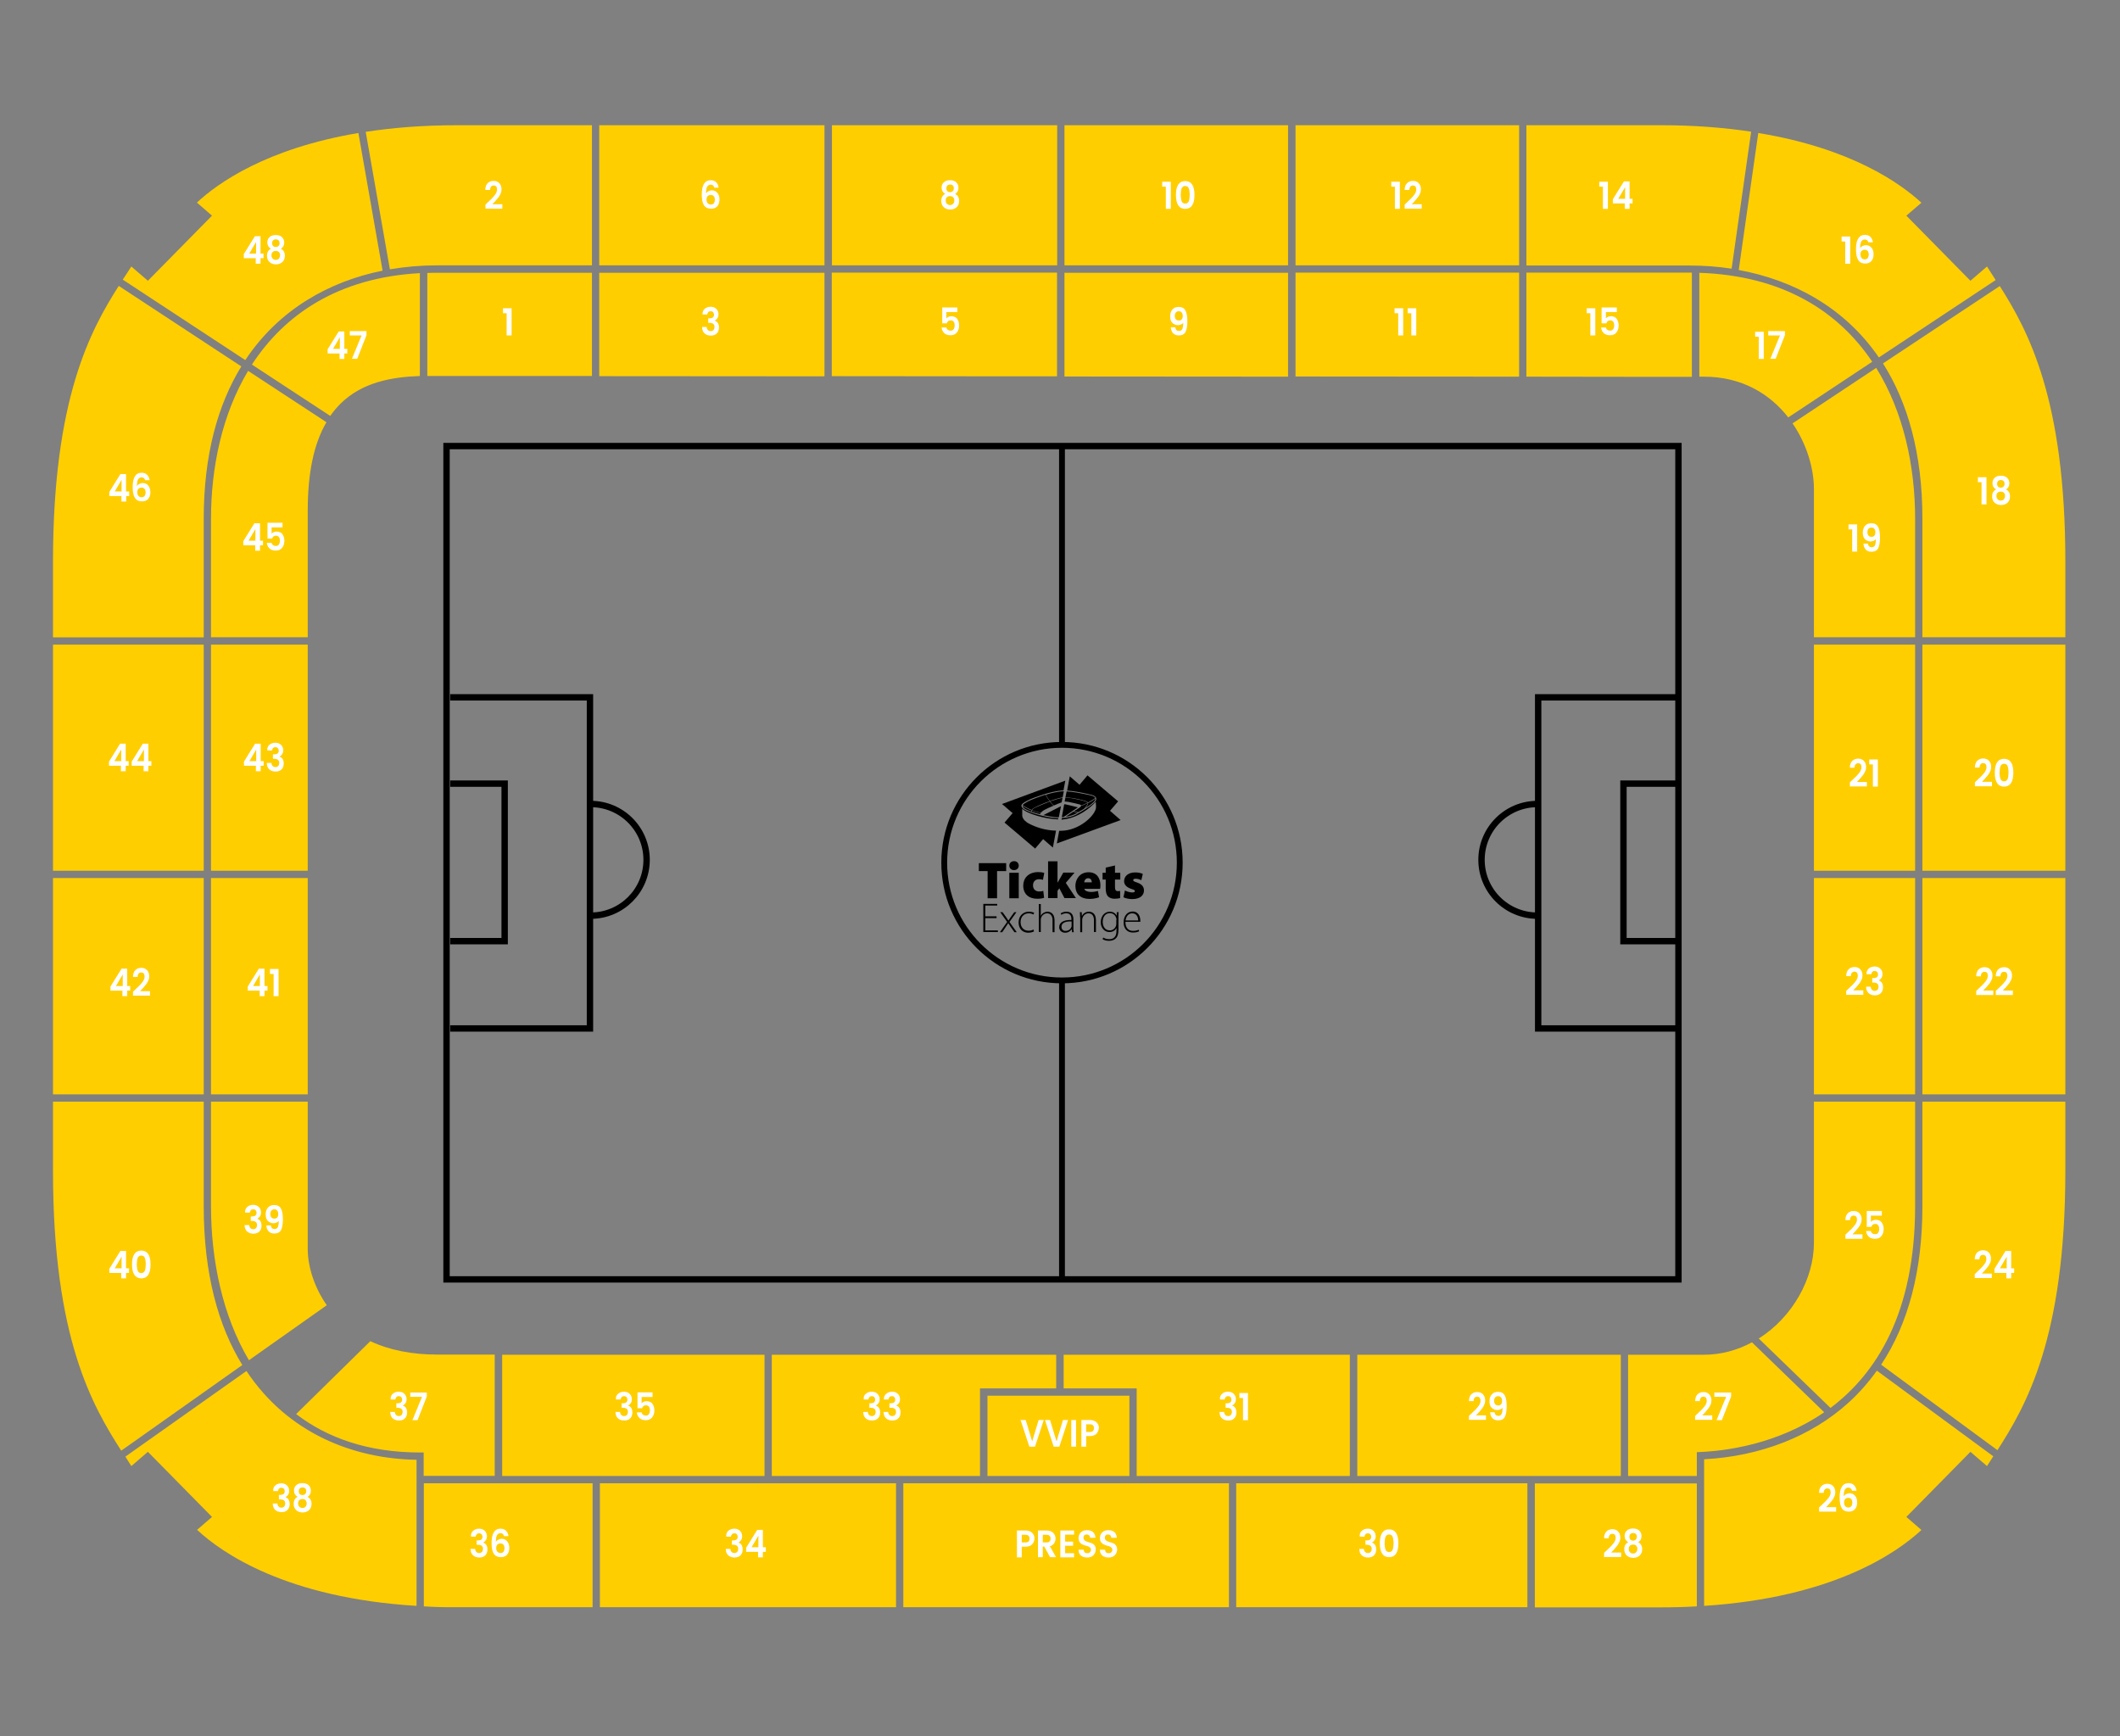 <?xml version="1.0" encoding="utf-8"?>
<!-- Generator: $$$/GeneralStr/196=Adobe Illustrator 27.6.0, SVG Export Plug-In . SVG Version: 6.00 Build 0)  -->
<svg version="1.1" id="Calque_2_00000023992158671882507520000006856340300611217833_"
	 xmlns="http://www.w3.org/2000/svg" xmlns:xlink="http://www.w3.org/1999/xlink" x="0px" y="0px" viewBox="0 0 1280 1048.2"
	 style="enable-background:new 0 0 1280 1048.2;" xml:space="preserve">
<rect x="0" y="0" width="1280" height="1048.2" fill="#808080" stroke="none"/>
<style type="text/css">
	.st0{fill:none;stroke:#000000;stroke-width:3.515;stroke-miterlimit:10;}
	.st1{fill:none;stroke:#000000;stroke-width:3.848;stroke-miterlimit:10;}
	.st2{fill:#FFCE00;}
	.st3{fill:#FFFFFF;}
</style>
<g>
	<g>
		<line class="st0" x1="641.2" y1="593" x2="641.2" y2="772.4"/>
		<line class="st0" x1="641.2" y1="269.3" x2="641.2" y2="449.7"/>
		<circle class="st0" cx="641.2" cy="520.8" r="71.1"/>
		<g>
			<g>
				<g>
					<g>
						<g>
							<path d="M596.4,525.9h-5.4v-4.8h16.5v4.8h-5.5v16.4h-5.7V525.9z"/>
						</g>
					</g>
					<g>
						<g>
							<path d="M615.1,522.6c0,1.5-1.1,2.7-2.9,2.7c-1.7,0-2.8-1.2-2.8-2.7c0-1.5,1.1-2.7,2.9-2.7
								C614,519.9,615.1,521.1,615.1,522.6z M609.4,542.3v-15.4h5.7v15.4H609.4z"/>
						</g>
					</g>
					<g>
						<g>
							<path d="M630.4,542c-0.9,0.4-2.5,0.6-4.2,0.6c-5.1,0-8.4-3-8.4-7.9c0-4.4,3-8.2,9.1-8.2c1.1,0,2.5,0.1,3.6,0.5l-0.8,4.2
								c-0.5-0.2-1.3-0.4-2.4-0.4c-2.1,0-3.6,1.4-3.6,3.7c0,2.5,1.7,3.7,3.7,3.7c1,0,1.8-0.1,2.5-0.4L630.4,542z"/>
						</g>
					</g>
					<g>
						<g>
							<path d="M638.4,533.1L638.4,533.1c0.4-0.7,0.7-1.3,1.1-1.9l2.5-4.4h6.8l-5.3,6.2l6.1,9.2h-6.9l-3.1-5.9l-1.1,1.5v4.4h-5.7
								V520h5.7V533.1z"/>
						</g>
					</g>
					<g>
						<g>
							<path d="M654.7,536.6c0.2,1.2,2,1.9,4,1.9c1.5,0,2.8-0.2,4.2-0.6l0.7,3.8c-1.9,0.7-3.9,1-5.8,1c-5.4,0-8.5-3-8.5-7.9
								c0-3.6,2.3-8.2,8-8.2c5,0,7.1,3.7,7.1,7.9c0,0.9-0.1,1.8-0.2,2.1H654.7z M659.2,532.7c0-0.9-0.4-2.5-2.2-2.5
								c-1.7,0-2.3,1.5-2.4,2.5H659.2z"/>
						</g>
					</g>
					<g>
						<g>
							<path d="M673.2,522.5v4.4h3.2v4.1h-3.2v4.4c0,1.8,0.4,2.6,1.8,2.6c0.6,0,1-0.1,1.3-0.1v4.3c-0.7,0.2-1.9,0.4-3.4,0.4
								c-1.7,0-3.1-0.6-3.9-1.4c-0.9-0.9-1.4-2.5-1.4-4.8V531h-1.9v-4.1h1.9v-3.1L673.2,522.5z"/>
						</g>
					</g>
					<g>
						<g>
							<path d="M679.2,537.6c0.9,0.5,2.9,1.2,4.3,1.2c1.2,0,1.7-0.3,1.7-0.8c0-0.6-0.4-0.8-2-1.3c-3.4-1.1-4.5-2.9-4.5-4.7
								c0-3.1,2.6-5.3,6.7-5.3c1.9,0,3.6,0.4,4.6,0.9l-0.9,3.8c-0.7-0.4-2.2-0.9-3.4-0.9c-1,0-1.5,0.3-1.5,0.9
								c0,0.5,0.5,0.8,2.3,1.4c3,1,4.2,2.6,4.2,4.8c0,2.9-2.3,5.2-7.1,5.2c-2.1,0-4.1-0.5-5.3-1.1L679.2,537.6z"/>
						</g>
					</g>
				</g>
				<g>
					<g>
						<g>
							<path d="M601.7,554.3h-6.8v7.4h7.6v1h-8.8v-17h8.4v1h-7.2v6.5h6.8V554.3z"/>
						</g>
					</g>
					<g>
						<g>
							<path d="M605.3,550.7l2.1,2.9c0.5,0.7,0.9,1.3,1.4,2.1h0.1c0.5-0.7,0.9-1.4,1.4-2.1l2.1-2.9h1.3l-4.2,5.9l4.4,6.2h-1.4
								l-2.2-3.1c-0.5-0.8-1-1.5-1.5-2.3h-0.1c-0.5,0.8-0.9,1.4-1.5,2.3l-2.1,3.1h-1.4l4.4-6.2l-4.2-5.9H605.3z"/>
						</g>
					</g>
					<g>
						<g>
							<path d="M624.3,562.3c-0.5,0.3-1.8,0.8-3.5,0.8c-3.5,0-5.8-2.5-5.8-6.2c0-3.8,2.6-6.5,6.2-6.5c1.5,0,2.7,0.4,3.2,0.7l-0.4,1
								c-0.6-0.3-1.5-0.7-2.9-0.7c-3.2,0-4.9,2.5-4.9,5.3c0,3.2,2,5.2,4.8,5.2c1.4,0,2.4-0.4,3-0.7L624.3,562.3z"/>
						</g>
					</g>
					<g>
						<g>
							<path d="M627.2,545.8h1.2v7h0.1c0.3-0.7,0.9-1.3,1.6-1.7c0.7-0.4,1.5-0.7,2.4-0.7c1.1,0,4.2,0.6,4.2,5.1v7.3h-1.2v-7.2
								c0-2.2-0.9-4.2-3.3-4.2c-1.7,0-3.1,1.2-3.6,2.7c-0.1,0.4-0.2,0.7-0.2,1.2v7.4h-1.2V545.8z"/>
						</g>
					</g>
					<g>
						<g>
							<path d="M647.3,562.8l-0.2-1.7h-0.1c-0.6,0.9-1.9,2-3.9,2c-2.4,0-3.6-1.7-3.6-3.3c0-2.8,2.5-4.5,7.4-4.4V555
								c0-1.2-0.2-3.6-3.1-3.6c-1.1,0-2.2,0.3-3,0.9l-0.4-0.9c1.1-0.7,2.4-1,3.5-1c3.5,0,4.2,2.6,4.2,4.8v4.7c0,1,0,1.9,0.2,2.9
								H647.3z M647,556.3c-2.6-0.1-6.1,0.3-6.1,3.2c0,1.7,1.1,2.5,2.4,2.5c2,0,3.2-1.2,3.6-2.4c0.1-0.3,0.1-0.5,0.1-0.7V556.3z"/>
						</g>
					</g>
					<g>
						<g>
							<path d="M652.1,553.6c0-1.1,0-1.9-0.1-2.9h1.1l0.1,2.2h0.1c0.7-1.4,2.2-2.5,4.2-2.5c1.2,0,4.2,0.6,4.2,5.1v7.2h-1.2v-7.1
								c0-2.2-0.8-4.2-3.3-4.2c-1.7,0-3.1,1.2-3.6,2.8c-0.1,0.3-0.2,0.7-0.2,1.1v7.5h-1.2V553.6z"/>
						</g>
					</g>
					<g>
						<g>
							<path d="M675.4,550.7c-0.1,0.9-0.1,1.9-0.1,3.1v7.2c0,3.1-0.6,4.6-1.7,5.6c-1.1,1.1-2.7,1.4-4.1,1.4c-1.4,0-2.9-0.4-3.8-1
								l0.4-1c0.8,0.5,2,1,3.6,1c2.5,0,4.4-1.3,4.4-4.9v-1.7H674c-0.6,1.2-2,2.3-4.2,2.3c-3,0-5.2-2.6-5.2-5.9
								c0-4.2,2.8-6.4,5.4-6.4c2.4,0,3.6,1.3,4.1,2.3h0.1l0.1-2H675.4z M674.1,555.3c0-0.4,0-0.8-0.2-1.2c-0.5-1.5-1.8-2.8-3.8-2.8
								c-2.6,0-4.3,2.1-4.3,5.3c0,2.7,1.4,5.1,4.3,5.1c1.6,0,3.1-1,3.7-2.7c0.1-0.4,0.2-0.8,0.2-1.3V555.3z"/>
						</g>
					</g>
					<g>
						<g>
							<path d="M679.5,556.6c0,3.9,2.1,5.4,4.6,5.4c1.8,0,2.7-0.4,3.4-0.7l0.3,0.9c-0.5,0.3-1.7,0.8-3.8,0.8c-3.5,0-5.6-2.5-5.6-6.1
								c0-4,2.3-6.6,5.4-6.6c4,0,4.7,3.7,4.7,5.5c0,0.3,0,0.5,0,0.7H679.5z M687.2,555.7c0-1.7-0.7-4.3-3.6-4.3
								c-2.7,0-3.8,2.4-4,4.3H687.2z"/>
						</g>
					</g>
				</g>
				<g>
					<g>
						<g>
							<path d="M637.8,493.4c0.5,0,1,0,1.5,0l1.3-6.7l-10.6,5.4C633,492.8,635.9,493.3,637.8,493.4z"/>
						</g>
						<g>
							<path d="M633.9,483.6c2.7-1,5.6-1.9,7.7-2.2l0.7-3.7c-3.7,0.1-8.4,1.3-10.9,2.1C631.9,480.6,632.8,482.2,633.9,483.6z"/>
						</g>
						<g>
							<path d="M617.4,486.5c0,0.5,0.4,1.1,1.3,1.7c0.9,0.6,2.3,1.2,4,1.9c0-0.3,0-0.5,0.1-0.8C620.4,488.3,618.2,487.1,617.4,486.5
								C617.4,486.4,617.4,486.4,617.4,486.5z"/>
						</g>
						<g>
							<path d="M628.4,490.8c-1.5-0.2-3.5-0.8-5.4-1.5c-0.1,0.2-0.1,0.5-0.1,0.8c1.5,0.5,3.3,1.1,5,1.5
								C628,491.4,628.2,491.1,628.4,490.8z"/>
						</g>
						<g>
							<path d="M630.7,488.9c0.9-0.5,3.1-1.5,5.4-2.5c-0.7-0.5-1.5-1.5-2.3-2.5c-3.4,1.3-6.6,2.7-7.7,3.2l-0.1,0
								c-1.8,0.9-2.6,1.3-2.9,2c1.9,0.8,3.9,1.4,5.4,1.5C629,490.1,629.6,489.5,630.7,488.9z"/>
						</g>
						<g>
							<path d="M625.9,486.9L625.9,486.9c1.2-0.6,4.3-2,7.8-3.2c-1.1-1.5-2.1-3.2-2.5-3.9c-0.1,0-0.2,0.1-0.3,0.1
								c-0.2,0.1-0.4,0.1-0.7,0.2c-2.3,0.8-7.2,2.4-9.7,3.8c-0.2,0.1-0.4,0.2-0.5,0.3c-1,0.6-2.2,1.2-2.5,1.9c0.7,0.7,3,1.9,5.4,2.9
								C623.2,488.3,624,487.9,625.9,486.9z"/>
						</g>
						<g>
							<path d="M636.3,486.3c1.8-0.8,3.5-1.5,4.7-1.9l0.5-2.7c-2.1,0.3-4.8,1.2-7.5,2.1C634.8,484.9,635.7,485.9,636.3,486.3z"/>
						</g>
						<g>
							<path d="M605,485.4l6.4,5.5l-4.9,5.7l18.5,15.7l4.8-5.7l5.9,5.1l1.9-10.2c-7-0.2-12.5-2.3-16-4.1c-0.7-0.3-1.2-0.7-1.7-1
								c-0.5-0.4-1-0.8-1.3-1.1c-1.3-1.4-1.4-2.6-1.4-3c0-0.6,0-2.7,0-4.1c2.7,3.1,14.3,6.3,21.6,6.5l0.2-0.8c0,0-0.1,0-0.1,0
								c-0.5,0-0.9,0-1.4,0c-4.9-0.2-16.1-3.2-19.3-5.4c-1-0.7-1.5-1.4-1.5-2.1c0.1-1.1,1.5-1.9,2.8-2.6c0.2-0.1,0.4-0.2,0.5-0.3
								c2.5-1.4,7.4-3,9.8-3.8c0.3-0.1,0.5-0.2,0.7-0.2c2.3-0.8,7.6-2.2,11.6-2.3l1.1-5.9L605,485.4z"/>
						</g>
					</g>
					<g>
						<g>
							<path d="M651.8,489.9c0.8-0.5,1.7-1,2.7-1.6c0.9-0.9,2.2-2.5,2.3-3.5c-1.7,0.8-3.4,1.5-4,1.7c-0.1,0.3-0.4,0.6-0.9,1
								c-0.5,0.3-1.9,1.3-3.5,2.3c0.5,0.1,1.2,0.3,2.8,0.5C651.3,490.2,651.6,490.1,651.8,489.9z"/>
						</g>
						<g>
							<path d="M645.5,484.2c1.2,0.2,5.9,1.3,6.5,1.5c0.4,0.1,0.7,0.4,0.7,0.6c0.7-0.2,2.3-0.9,4-1.7c0,0,0,0,0,0
								c-0.2-0.9-9.5-3-13.4-3.1l-0.5,2.4c0.6,0,1.4,0.1,2.2,0.2L645.5,484.2z"/>
						</g>
						<g>
							<path d="M650.8,487.4l-7.9-1.9l-0.4,0.2l-1.4,7.6c0.4,0,0.7,0,1.1-0.1C643.7,492.2,649.6,488.3,650.8,487.4z"/>
						</g>
						<g>
							<path d="M648.1,490c-1.9,1.2-3.9,2.6-4.8,3.1c2.7-0.4,5.1-1.1,6.6-2.1c0.3-0.2,0.6-0.3,0.9-0.6
								C649.3,490.4,648.6,490.2,648.1,490L648.1,490z"/>
						</g>
						<g>
							<path d="M656.9,484.5c1.1-0.6,2.2-1.2,3.1-1.8c0.5-0.3,0.9-0.7,1.2-0.9c0,0,0.1-0.1,0.1-0.1c0,0,0-0.1-0.1-0.1
								c-0.3-0.5-0.8-0.8-1.6-1.1c-0.8-0.3-1.8-0.5-2.8-0.7l-0.3-0.1c-0.1,0-0.1,0-0.2,0c-3.1-0.7-8.4-1.7-12.3-1.9l-0.7,3.6
								C646.8,481.4,656.5,483.3,656.9,484.5z"/>
						</g>
						<g>
							<path d="M660.9,483.5c0.1-0.2,0.2-0.4,0.3-0.5c0.1-0.4,0.2-0.7,0.1-0.9c-0.3,0.3-0.7,0.6-1.1,0.9c-0.9,0.6-2.1,1.3-3.2,1.8
								c0,0.9-0.9,2.2-1.7,3.1C657.6,486.4,660,484.8,660.9,483.5z"/>
						</g>
						<g>
							<path d="M670.2,489.5l4.9-5.7l-18.5-15.7l-4.8,5.7l-5.9-5.1l-1.6,8.6c3.6,0.2,8.3,1.1,11.4,1.8c0.4,0.1,0.7,0.2,1,0.2
								l0.3,0.1c0.6,0.1,1.2,0.3,1.8,0.4c1.3,0.4,2.4,0.8,2.9,1.7c0.1,0.3,0.2,0.6,0.2,0.9c0,0.2-0.1,0.5-0.2,0.8
								c-0.1,0.2-0.2,0.4-0.4,0.6c-1.5,2-6.1,4.7-9.2,6.6c-0.8,0.4-1.4,0.8-1.9,1.1c-2.1,1.3-5.5,2.2-9.1,2.4l-0.2,0.9
								c0.4,0,0.8,0,1.2-0.1c8.9-1,16.4-7.1,19.4-10.6c0,0,0.1-0.1,0.1-0.1c0,0,0,0.1,0,0.2c0.1,0.7,0.3,3.2,0,4.2
								c-1.3,4.5-9.1,11.8-18.6,13c-1.2,0.1-2.3,0.2-3.5,0.2l-1.4,7.6l38.5-14.1L670.2,489.5z"/>
						</g>
					</g>
				</g>
			</g>
		</g>
		<rect x="269.6" y="269.3" class="st1" width="743.8" height="503.1"/>
		<g>
			<g>
				<g>
					<polyline class="st1" points="271.8,421 356.2,421 356.2,620.9 271.8,620.9 					"/>
					<polyline class="st1" points="271.8,473.1 304.7,473.1 304.7,568.2 271.8,568.2 					"/>
				</g>
			</g>
			<path class="st1" d="M356.7,485.4c18.6,0,33.7,15.1,33.7,33.7s-15.1,33.7-33.7,33.7"/>
		</g>
		<g>
			<g>
				<g>
					<polyline class="st1" points="1013.1,421 928.7,421 928.7,620.9 1013.1,620.9 					"/>
					<polyline class="st1" points="1013.1,473.1 980.2,473.1 980.2,568.2 1013.1,568.2 					"/>
				</g>
			</g>
			<path class="st1" d="M928.2,485.4c-18.6,0-33.7,15.1-33.7,33.7s15.1,33.7,33.7,33.7"/>
		</g>
	</g>
	<path class="st2" d="M1247,384.7h-86.3v-71.5c0-39.9-9.1-70.6-23.8-93.8l70.5-46.7c17,26.7,39.6,68.2,39.6,166.2V384.7z
		 M1105.2,850l-43.3-41.9c20.3-12.8,33.3-36.1,33.3-57.7v-85.3h61.1v63.1C1156.3,792.7,1132.8,829.3,1105.2,850z M1024.5,876.7v14.4
		H983v-73.2h45.6c10.6,0,20.5-2.8,29.2-7.5l43.6,42.2c-28.3,19.5-59.9,23.4-74.9,24L1024.5,876.7z M253.6,876.9
		c-31.4,0-56-8.8-74.8-23.2l44.8-44c11.5,5.4,25.1,8.1,40.5,8.1h34.6v73.2h-42.9v-14.1H253.6z M32,530.1h91v130.6H32V530.1z
		 M253.5,164.9v62.1c-16.9,0.6-34.8,3.7-48,16.8c-2.2,2.2-4.2,4.6-6.1,7.3l-47.3-31C171.9,189.7,204.4,167.6,253.5,164.9z
		 M1130.4,218.4l-50.7,33.6c-10.9-14-27.8-24.6-51-24.6c-0.7,0-1.6,0-2.7,0v-62.7C1076.5,166.4,1110,188,1130.4,218.4z
		 M1156.3,384.7h-61.1v-89.5c0-12.2-4.2-26.9-12.9-39.6l50.5-33.5c16.5,26.6,23.5,59.3,23.5,91.1V384.7z M1095.2,389.2h61.1v136.5
		h-61.1V389.2z M1021.5,227.5c-16.1,0-52.1,0-99.9-0.1v-62.8h98.4c0.5,0,1,0,1.5,0V227.5z M917.2,227.4c-38.9,0-85.2-0.1-135-0.1
		v-62.7h135V227.4z M611.7,227.2c-37.5,0-74.5-0.1-109.5-0.1v-62.5h136v62.6C629.4,227.2,620.6,227.2,611.7,227.2z M642.7,164.7h135
		v62.7c-43.4,0-89.3-0.1-135-0.1V164.7z M782.2,160.2V75.6h135v84.6H782.2z M777.7,160.2h-135V75.6h135V160.2z M638.3,160.2h-136
		V75.6h136V160.2z M497.8,160.2h-136V75.6h136V160.2z M497.8,164.7v62.5c-51.6,0-98.5-0.1-136-0.1v-62.4H497.8z M357.4,227
		c-45.6,0-76.3,0-82.8,0c-1.8,0-3.6,0-5.5,0c-3.6,0-7.3,0-11.1,0v-62.2c1.9-0.1,3.8-0.1,5.7-0.1h93.7V227z M197.1,254.9
		c-7.6,12.9-11.3,30.6-11.3,53.4v76.4h-58.4v-71.5c0-31.1,6.7-63,22.4-89.3L197.1,254.9z M185.8,660.7h-58.4V530.1h58.4V660.7z
		 M185.8,389.2v136.5h-58.4V389.2H185.8z M123,525.7H32V389.2h91V525.7z M127.4,665.1h58.4v88.8c0,11.3,4.3,23.8,11.5,34.1l-47,33.2
		c-16-27-22.9-60.5-22.9-93.1V665.1z M686.3,891.1v-52.9h-44.1v-20.3h172.8v73.2H686.3z M466,891.1v-73.2h171.7v20.3h-46v52.9H466z
		 M596.2,842.6h85.7v48.5h-85.7V842.6z M303.2,817.9h158.4v73.2H303.2V817.9z M541,895.5v74.8H362.2v-74.8H541z M545.4,895.5H742
		v74.8H545.4V895.5z M746.4,895.5h175.8v74.8H746.4V895.5z M819.5,891.1v-73.2h159.1v73.2H819.5z M1095.2,660.7V530.1h61.1v130.6
		H1095.2z M1160.7,530.1h86.3v130.6h-86.3V530.1z M1160.7,525.7V389.2h86.3v136.5H1160.7z M1151,130.2l38.7,39.3l10-8.6
		c1.3,2,2.7,4.2,4.1,6.4c0.4,0.6,0.8,1.2,1.1,1.8l-70.5,46.7c-20.9-30.5-52-46.8-84.6-52.8l11.8-82.7c56.2,9.2,85.8,30.4,98.5,42.1
		L1151,130.2z M1057.3,79.5l-11.8,82.7c-8.5-1.3-17-1.9-25.5-1.9h-98.4V75.6h81.4C1023.3,75.6,1041.3,77.1,1057.3,79.5z M357.4,75.6
		v84.6h-93.7c-9.4,0-18.9,0.8-28.3,2.4l-14.6-83c16.2-2.5,34.6-4,55.3-4H357.4z M79.3,160.9l10,8.6l38.7-39.3l-9.1-7.9
		c12.5-11.7,42-32.7,97.5-42l14.6,83.1c-32.2,6.5-62.6,23.4-82.9,54l-74-48.6c0.4-0.5,0.7-1.1,1.1-1.6C76.6,165,78,162.9,79.3,160.9
		z M71.7,172.6l74,48.6c-14.1,23-22.7,53.2-22.7,92.1v71.5H32V339C32,240.7,54.7,199.3,71.7,172.6z M32,665.1h91v63.1
		c0,41.1,8.9,72.5,23.3,95.9l-73.1,51.7C56.1,849.1,32,808.2,32,707V665.1z M128,915.8l-38.7-39.3l-10,8.6c-1.1-1.8-2.4-3.7-3.6-5.7
		l73.1-51.7c24.9,37.5,64.4,53,102.7,53.6v88.2c-78.7-4.8-117.6-32-132.5-45.9L128,915.8z M255.9,969.8v-74.3h101.9v74.8H276
		C269,970.4,262.3,970.2,255.9,969.8z M926.7,970.4v-74.8h97.8v74.2c-6.9,0.4-14,0.6-21.5,0.6H926.7z M1199.7,885.1l-10-8.6
		l-38.7,39.3l9.1,7.9c-14.9,13.8-53.4,40.8-131.2,45.8V881c34-1.8,64.9-13.9,87.2-34.2c6.4-5.8,12.1-12.3,17.1-19.3l70.3,51.7
		C1202.2,881.3,1200.9,883.2,1199.7,885.1z M1206,875.5l-70.2-51.6c16.5-24.9,24.9-57,24.9-95.7v-63.1h86.3V707
		C1247,807.9,1223.1,848.9,1206,875.5z"/>
	<g>
		<path class="st3" d="M305.9,202.5v-13.4h-2.2v-3h5.2v16.4H305.9z"/>
	</g>
	<g>
		<path class="st3" d="M293.1,125.9v-2.4c0.4-0.4,0.9-0.9,1.7-1.6c0.7-0.7,1.3-1.3,1.7-1.6c0.4-0.4,0.8-0.9,1.4-1.5
			c0.5-0.6,0.9-1.1,1.2-1.5c0.7-1.1,1-2,1-2.9c0-1.6-0.7-2.4-2-2.4c-0.7,0-1.2,0.2-1.6,0.7c-0.4,0.5-0.6,1.2-0.6,2H293
			c0-1.8,0.5-3.2,1.4-4.1c0.9-0.9,2.1-1.4,3.6-1.4c1.5,0,2.7,0.5,3.5,1.4c0.9,1,1.3,2.2,1.3,3.6c0,1.1-0.2,2.1-0.7,3
			c-0.2,0.5-0.5,0.9-0.7,1.3c-0.2,0.4-0.6,0.8-1,1.3c-0.4,0.5-0.8,0.9-1,1.2c-0.2,0.3-0.6,0.7-1.1,1.2c-0.5,0.5-0.9,0.9-1,1.1h6v2.7
			H293.1z"/>
	</g>
	<g>
		<path class="st3" d="M425.4,186.5c0.9-0.8,2.1-1.3,3.6-1.3c1.5,0,2.6,0.4,3.5,1.3s1.3,1.9,1.3,3.2c0,1-0.2,1.8-0.7,2.5
			c-0.5,0.7-1,1.1-1.5,1.3v0.1c1.7,0.6,2.5,2,2.5,4.2c0,1.4-0.4,2.6-1.3,3.5c-0.9,0.9-2.1,1.3-3.6,1.3s-2.8-0.4-3.8-1.3
			c-1-0.9-1.5-2.2-1.5-3.9h2.8c0,0.8,0.3,1.4,0.7,1.8c0.4,0.5,1,0.7,1.7,0.7s1.3-0.2,1.7-0.7c0.4-0.4,0.6-1.1,0.6-1.9
			c0-0.8-0.3-1.4-0.8-1.8c-0.5-0.4-1.3-0.6-2.4-0.6h-0.6v-2.7h0.6c2,0,2.9-0.7,2.9-2.2c0-0.6-0.2-1.1-0.5-1.5
			c-0.4-0.4-0.9-0.6-1.5-0.6c-0.7,0-1.2,0.2-1.5,0.6c-0.3,0.4-0.5,0.9-0.6,1.4h-2.8C424,188.5,424.5,187.4,425.4,186.5z"/>
	</g>
	<g>
		<path class="st3" d="M429.1,111.5c-0.9,0-1.6,0.4-2.1,1.2c-0.5,0.8-0.7,2.2-0.7,4c0.4-0.6,0.9-1,1.5-1.3c0.6-0.3,1.3-0.5,2-0.5
			c1.4,0,2.5,0.5,3.3,1.5c0.9,1,1.3,2.3,1.3,4s-0.4,3.1-1.3,4.1c-0.9,1-2.1,1.5-3.7,1.5c-2,0-3.5-0.7-4.4-2.1
			c-0.9-1.4-1.3-3.6-1.3-6.5c0-5.7,1.8-8.6,5.4-8.6c1.4,0,2.6,0.4,3.4,1.3c0.8,0.9,1.3,2,1.4,3.2h-2.7
			C431,112.1,430.3,111.5,429.1,111.5z M431.6,120.6c0-0.9-0.2-1.6-0.6-2.1c-0.4-0.5-1-0.8-1.8-0.8s-1.4,0.2-1.9,0.7
			c-0.5,0.5-0.7,1.2-0.7,2.1s0.2,1.6,0.7,2.2c0.5,0.5,1.1,0.8,1.9,0.8c0.8,0,1.4-0.3,1.8-0.8C431.4,122.1,431.6,121.4,431.6,120.6z"
			/>
	</g>
	<g>
		<path class="st3" d="M568.8,185.6h9.2v2.8h-6.6v3.8c0.3-0.4,0.7-0.7,1.2-0.9c0.5-0.2,1.1-0.4,1.9-0.4c0.7,0,1.4,0.2,2.1,0.5
			c0.7,0.3,1.2,0.8,1.5,1.4c0.7,1.1,1,2.3,1,3.7c0,1.8-0.5,3.2-1.4,4.3c-0.9,1.1-2.2,1.6-3.8,1.6c-1.6,0-2.9-0.4-3.8-1.3
			c-0.9-0.9-1.5-2-1.6-3.4h2.9c0.1,0.6,0.4,1.1,0.9,1.4c0.4,0.4,1,0.5,1.8,0.5s1.3-0.3,1.7-0.9c0.4-0.6,0.6-1.3,0.6-2.3
			c0-0.9-0.2-1.7-0.6-2.2c-0.4-0.5-1-0.8-1.7-0.8c-1.3,0-2.1,0.6-2.4,1.8h-2.8V185.6z"/>
	</g>
	<g>
		<path class="st3" d="M568.5,113.3c0-1.3,0.4-2.4,1.3-3.2c0.9-0.9,2.1-1.3,3.8-1.3c1.6,0,2.9,0.4,3.8,1.3c0.9,0.9,1.3,2,1.3,3.3
			c0,1.7-0.7,2.9-2,3.7c1.6,0.8,2.4,2.2,2.4,4.2c0,1.6-0.5,2.9-1.5,3.8c-1,0.9-2.3,1.4-3.9,1.4c-1.6,0-2.9-0.5-3.9-1.4
			c-1-0.9-1.5-2.2-1.5-3.8c0-1,0.2-1.9,0.6-2.6c0.4-0.7,1-1.3,1.8-1.6C569.2,116.2,568.5,114.9,568.5,113.3z M575.5,119.1
			c-0.5-0.5-1.1-0.7-1.9-0.7c-0.8,0-1.4,0.2-1.9,0.7c-0.5,0.5-0.7,1.1-0.7,1.9c0,0.8,0.2,1.5,0.7,2c0.5,0.5,1.1,0.8,1.9,0.8
			c0.8,0,1.5-0.3,1.9-0.8c0.4-0.5,0.7-1.2,0.7-2C576.2,120.2,575.9,119.6,575.5,119.1z M575.9,113.7c0-0.7-0.2-1.3-0.6-1.7
			c-0.4-0.4-1-0.6-1.6-0.6c-0.7,0-1.2,0.2-1.7,0.6c-0.4,0.4-0.6,1-0.6,1.7c0,0.7,0.2,1.3,0.6,1.7c0.4,0.4,1,0.6,1.6,0.6
			c0.7,0,1.2-0.2,1.6-0.6C575.7,115,575.9,114.4,575.9,113.7z"/>
	</g>
	<g>
		<path class="st3" d="M711.9,199.8c0.9,0,1.5-0.4,1.9-1.1c0.4-0.8,0.6-2,0.6-3.8c-0.3,0.4-0.7,0.7-1.3,1c-0.6,0.2-1.2,0.4-1.8,0.4
			c-1.4,0-2.6-0.5-3.5-1.4c-0.9-0.9-1.3-2.2-1.3-4c0-1.7,0.5-3.1,1.4-4.1c0.9-1,2.1-1.5,3.7-1.5c2,0,3.4,0.7,4.1,2.1
			c0.8,1.4,1.2,3.6,1.2,6.5s-0.4,5.1-1.1,6.5c-0.7,1.4-2.1,2.1-4.1,2.1c-1.6,0-2.7-0.5-3.5-1.4c-0.8-0.9-1.2-2.1-1.3-3.5h2.7
			C709.8,199.1,710.5,199.8,711.9,199.8z M709.3,190.7c0,0.8,0.2,1.5,0.6,2c0.4,0.5,1,0.8,1.8,0.8c0.8,0,1.4-0.2,1.8-0.7
			c0.4-0.5,0.6-1.2,0.6-2c0-0.9-0.2-1.6-0.6-2.1c-0.4-0.5-1-0.8-1.8-0.8c-0.7,0-1.3,0.3-1.8,0.8
			C709.5,189.3,709.3,189.9,709.3,190.7z"/>
	</g>
	<g>
		<path class="st3" d="M703.9,126.1v-13.4h-2.2v-3h5.2v16.4H703.9z"/>
		<path class="st3" d="M710,117.7c0-5.6,1.9-8.4,5.6-8.4s5.6,2.8,5.6,8.4s-1.9,8.4-5.6,8.4S710,123.3,710,117.7z M716.8,112.6
			c-0.3-0.2-0.8-0.3-1.2-0.3c-0.5,0-0.9,0.1-1.2,0.3c-0.3,0.2-0.6,0.5-0.8,0.8c-0.2,0.3-0.3,0.7-0.4,1.2c-0.1,0.5-0.2,1-0.2,1.4
			s-0.1,1-0.1,1.6c0,0.6,0,1.2,0.1,1.6s0.1,0.9,0.2,1.4c0.1,0.5,0.3,0.9,0.4,1.2c0.2,0.3,0.4,0.6,0.8,0.8c0.3,0.2,0.8,0.3,1.2,0.3
			c0.5,0,0.9-0.1,1.2-0.3c0.3-0.2,0.6-0.5,0.8-0.8c0.2-0.3,0.3-0.7,0.4-1.2c0.1-0.5,0.2-1,0.2-1.4c0-0.5,0.1-1,0.1-1.6
			c0-0.6,0-1.2-0.1-1.6c0-0.5-0.1-0.9-0.2-1.4c-0.1-0.5-0.3-0.9-0.4-1.2C717.4,113,717.1,112.8,716.8,112.6z"/>
	</g>
	<g>
		<path class="st3" d="M844.2,202.5v-13.4H842v-3h5.2v16.4H844.2z"/>
		<path class="st3" d="M852.1,202.5v-13.4h-2.2v-3h5.2v16.4H852.1z"/>
	</g>
	<g>
		<path class="st3" d="M842.2,126.1v-13.4H840v-3h5.2v16.4H842.2z"/>
		<path class="st3" d="M848.1,125.9v-2.4c0.4-0.4,0.9-0.9,1.7-1.6c0.7-0.7,1.3-1.3,1.7-1.6c0.4-0.4,0.8-0.9,1.4-1.5
			c0.5-0.6,0.9-1.1,1.2-1.5c0.7-1.1,1-2,1-2.9c0-1.6-0.7-2.4-2-2.4c-0.7,0-1.2,0.2-1.6,0.7c-0.4,0.5-0.6,1.2-0.6,2h-2.8
			c0-1.8,0.5-3.2,1.4-4.1c0.9-0.9,2.1-1.4,3.6-1.4c1.5,0,2.7,0.5,3.5,1.4c0.9,1,1.3,2.2,1.3,3.6c0,1.1-0.2,2.1-0.7,3
			c-0.2,0.5-0.5,0.9-0.7,1.3c-0.2,0.4-0.6,0.8-1,1.3c-0.4,0.5-0.8,0.9-1,1.2c-0.2,0.3-0.6,0.7-1.1,1.2c-0.5,0.5-0.9,0.9-1,1.1h6v2.7
			H848.1z"/>
	</g>
	<g>
		<path class="st3" d="M960.2,202.5v-13.4H958v-3h5.2v16.4H960.2z"/>
		<path class="st3" d="M967,185.6h9.2v2.8h-6.6v3.8c0.3-0.4,0.7-0.7,1.2-0.9c0.5-0.2,1.1-0.4,1.9-0.4s1.4,0.2,2.1,0.5
			s1.2,0.8,1.5,1.4c0.7,1.1,1,2.3,1,3.7c0,1.8-0.5,3.2-1.4,4.3c-0.9,1.1-2.2,1.6-3.8,1.6s-2.9-0.4-3.8-1.3c-0.9-0.9-1.5-2-1.6-3.4
			h2.9c0.1,0.6,0.4,1.1,0.9,1.4c0.4,0.4,1,0.5,1.8,0.5c0.8,0,1.3-0.3,1.7-0.9c0.4-0.6,0.6-1.3,0.6-2.3c0-0.9-0.2-1.7-0.6-2.2
			c-0.4-0.5-1-0.8-1.7-0.8c-1.3,0-2.1,0.6-2.4,1.8H967V185.6z"/>
	</g>
	<g>
		<path class="st3" d="M1061.9,216.7v-13.4h-2.2v-3h5.2v16.4H1061.9z"/>
		<path class="st3" d="M1067.7,199.9h10v2.4l-5.6,14.3h-3.2l5.8-14.1h-7.1V199.9z"/>
	</g>
	<g>
		<path class="st3" d="M1114.1,159.2v-13.4h-2.2v-3h5.2v16.4H1114.1z"/>
		<path class="st3" d="M1125.9,144.6c-0.9,0-1.6,0.4-2.1,1.2c-0.5,0.8-0.7,2.2-0.7,4c0.4-0.6,0.9-1,1.5-1.3c0.6-0.3,1.3-0.5,2-0.5
			c1.4,0,2.5,0.5,3.3,1.5c0.9,1,1.3,2.3,1.3,4c0,1.7-0.4,3.1-1.3,4.1s-2.1,1.5-3.7,1.5c-2,0-3.5-0.7-4.3-2.2
			c-0.9-1.4-1.3-3.6-1.3-6.5c0-5.7,1.8-8.6,5.4-8.6c1.4,0,2.6,0.4,3.4,1.3c0.8,0.9,1.3,2,1.4,3.2h-2.7
			C1127.8,145.2,1127,144.6,1125.9,144.6z M1128.3,153.7c0-0.9-0.2-1.6-0.6-2.1c-0.4-0.5-1-0.8-1.8-0.8s-1.4,0.2-1.9,0.7
			c-0.5,0.5-0.7,1.2-0.7,2.1c0,0.9,0.2,1.6,0.7,2.2c0.5,0.5,1.1,0.8,1.9,0.8c0.8,0,1.4-0.3,1.8-0.8
			C1128.1,155.2,1128.3,154.5,1128.3,153.7z"/>
	</g>
	<g>
		<path class="st3" d="M1196.4,304.5v-13.4h-2.2v-3h5.2v16.4H1196.4z"/>
		<path class="st3" d="M1203,291.7c0-1.3,0.4-2.4,1.3-3.2c0.9-0.9,2.1-1.3,3.8-1.3c1.6,0,2.9,0.4,3.8,1.3c0.9,0.9,1.3,2,1.3,3.3
			c0,1.7-0.7,2.9-2,3.7c1.6,0.8,2.4,2.2,2.4,4.2c0,1.6-0.5,2.9-1.5,3.8c-1,0.9-2.3,1.4-3.9,1.4s-2.9-0.5-3.9-1.4
			c-1-0.9-1.5-2.2-1.5-3.8c0-1,0.2-1.9,0.6-2.6c0.4-0.7,1-1.3,1.8-1.6C1203.6,294.6,1203,293.3,1203,291.7z M1209.9,297.5
			c-0.5-0.5-1.1-0.7-1.9-0.7c-0.8,0-1.4,0.2-1.9,0.7c-0.5,0.5-0.7,1.1-0.7,1.9s0.2,1.5,0.7,2c0.5,0.5,1.1,0.8,1.9,0.8
			c0.8,0,1.5-0.3,1.9-0.8c0.4-0.5,0.7-1.2,0.7-2S1210.4,298,1209.9,297.5z M1210.3,292.1c0-0.7-0.2-1.3-0.6-1.7
			c-0.4-0.4-1-0.6-1.6-0.6c-0.7,0-1.2,0.2-1.7,0.6c-0.4,0.4-0.6,1-0.6,1.7c0,0.7,0.2,1.3,0.6,1.7c0.4,0.4,1,0.6,1.6,0.6
			c0.7,0,1.2-0.2,1.6-0.6C1210.1,293.4,1210.3,292.8,1210.3,292.1z"/>
	</g>
	<g>
		<path class="st3" d="M1118.3,333v-13.4h-2.2v-3h5.2V333H1118.3z"/>
		<path class="st3" d="M1130.1,330.4c0.9,0,1.5-0.4,1.9-1.1c0.4-0.8,0.6-2,0.6-3.8c-0.3,0.4-0.7,0.7-1.3,1c-0.6,0.2-1.2,0.4-1.8,0.4
			c-1.4,0-2.6-0.5-3.5-1.4c-0.9-0.9-1.3-2.2-1.3-4c0-1.7,0.5-3.1,1.4-4.1c0.9-1,2.1-1.5,3.7-1.5c2,0,3.4,0.7,4.1,2.1
			c0.8,1.4,1.2,3.6,1.2,6.5c0,2.9-0.4,5.1-1.1,6.5c-0.7,1.4-2.1,2.1-4.1,2.1c-1.6,0-2.7-0.5-3.5-1.4c-0.8-0.9-1.2-2.1-1.3-3.5h2.7
			C1128,329.6,1128.8,330.4,1130.1,330.4z M1127.5,321.3c0,0.8,0.2,1.5,0.6,2c0.4,0.5,1,0.8,1.8,0.8c0.8,0,1.4-0.2,1.8-0.7
			c0.4-0.5,0.6-1.2,0.6-2c0-0.9-0.2-1.6-0.6-2.1c-0.4-0.5-1-0.8-1.8-0.8c-0.7,0-1.3,0.3-1.8,0.8
			C1127.7,319.8,1127.5,320.5,1127.5,321.3z"/>
	</g>
	<g>
		<path class="st3" d="M1192.4,474.7v-2.4c0.4-0.4,0.9-0.9,1.7-1.6c0.7-0.7,1.3-1.3,1.7-1.6c0.4-0.4,0.8-0.9,1.4-1.5
			c0.5-0.6,0.9-1.1,1.2-1.5c0.7-1.1,1-2,1-2.9c0-1.6-0.7-2.5-2-2.5c-0.7,0-1.2,0.2-1.6,0.7c-0.4,0.5-0.6,1.2-0.6,2h-2.8
			c0-1.8,0.5-3.2,1.4-4.1c0.9-0.9,2.1-1.4,3.6-1.4s2.7,0.5,3.5,1.4c0.9,1,1.3,2.2,1.3,3.6c0,1.1-0.2,2.1-0.7,3
			c-0.2,0.5-0.5,0.9-0.7,1.3c-0.2,0.4-0.6,0.8-1,1.3c-0.4,0.5-0.8,0.9-1,1.2s-0.6,0.7-1.1,1.2c-0.5,0.5-0.9,0.9-1,1.1h6v2.7H1192.4z
			"/>
		<path class="st3" d="M1204.4,466.5c0-5.6,1.9-8.4,5.6-8.4s5.6,2.8,5.6,8.4c0,5.6-1.9,8.4-5.6,8.4S1204.4,472.1,1204.4,466.5z
			 M1211.2,461.4c-0.3-0.2-0.8-0.3-1.2-0.3c-0.5,0-0.9,0.1-1.2,0.3c-0.3,0.2-0.6,0.5-0.8,0.8c-0.2,0.3-0.3,0.7-0.4,1.2
			c-0.1,0.5-0.2,1-0.2,1.4c0,0.5-0.1,1-0.1,1.6c0,0.6,0,1.2,0.1,1.6c0,0.5,0.1,0.9,0.2,1.4c0.1,0.5,0.3,0.9,0.4,1.2
			c0.2,0.3,0.4,0.6,0.8,0.8c0.3,0.2,0.8,0.3,1.2,0.3c0.5,0,0.9-0.1,1.2-0.3c0.3-0.2,0.6-0.5,0.8-0.8s0.3-0.7,0.4-1.2
			c0.1-0.5,0.2-1,0.2-1.4c0-0.5,0.1-1,0.1-1.6c0-0.6,0-1.2-0.1-1.6c0-0.5-0.1-0.9-0.2-1.4c-0.1-0.5-0.3-0.9-0.4-1.2
			C1211.9,461.9,1211.6,461.6,1211.2,461.4z"/>
	</g>
	<g>
		<path class="st3" d="M1116.9,474.7v-2.4c0.4-0.4,0.9-0.9,1.7-1.6c0.7-0.7,1.3-1.3,1.7-1.6c0.4-0.4,0.8-0.9,1.4-1.5
			c0.5-0.6,0.9-1.1,1.2-1.5c0.7-1.1,1-2,1-2.9c0-1.6-0.7-2.4-2-2.4c-0.7,0-1.2,0.2-1.6,0.7c-0.4,0.5-0.6,1.2-0.6,2h-2.8
			c0-1.8,0.5-3.2,1.4-4.1c0.9-0.9,2.1-1.4,3.6-1.4c1.5,0,2.7,0.5,3.5,1.4c0.9,1,1.3,2.2,1.3,3.6c0,1.1-0.2,2.1-0.7,3
			c-0.2,0.5-0.5,0.9-0.7,1.3c-0.2,0.4-0.6,0.8-1,1.3c-0.4,0.5-0.8,0.9-1,1.2c-0.2,0.3-0.6,0.7-1.1,1.2c-0.5,0.5-0.9,0.9-1,1.1h6v2.7
			H1116.9z"/>
		<path class="st3" d="M1130.8,474.9v-13.4h-2.2v-3h5.2v16.4H1130.8z"/>
	</g>
	<g>
		<path class="st3" d="M1193.2,600.6v-2.4c0.4-0.4,0.9-0.9,1.7-1.6c0.7-0.7,1.3-1.3,1.7-1.6c0.4-0.4,0.8-0.9,1.4-1.5
			c0.5-0.6,0.9-1.1,1.2-1.5c0.7-1.1,1-2,1-2.9c0-1.6-0.7-2.4-2-2.4c-0.7,0-1.2,0.2-1.6,0.7c-0.4,0.5-0.6,1.2-0.6,2h-2.8
			c0-1.8,0.5-3.2,1.4-4.1c0.9-0.9,2.1-1.4,3.6-1.4c1.5,0,2.7,0.5,3.5,1.4c0.9,1,1.3,2.2,1.3,3.6c0,1.1-0.2,2.1-0.7,3
			c-0.2,0.5-0.5,0.9-0.7,1.3c-0.2,0.4-0.6,0.8-1,1.3c-0.4,0.5-0.8,0.9-1,1.2c-0.2,0.3-0.6,0.7-1.1,1.2c-0.5,0.5-0.9,0.9-1,1.1h6v2.7
			H1193.2z"/>
		<path class="st3" d="M1205,600.6v-2.4c0.4-0.4,0.9-0.9,1.7-1.6c0.7-0.7,1.3-1.3,1.7-1.6c0.4-0.4,0.8-0.9,1.4-1.5
			c0.5-0.6,0.9-1.1,1.2-1.5c0.7-1.1,1-2,1-2.9c0-1.6-0.7-2.4-2-2.4c-0.7,0-1.2,0.2-1.6,0.7c-0.4,0.5-0.6,1.2-0.6,2h-2.8
			c0-1.8,0.5-3.2,1.4-4.1c0.9-0.9,2.1-1.4,3.6-1.4c1.5,0,2.7,0.5,3.5,1.4c0.9,1,1.3,2.2,1.3,3.6c0,1.1-0.2,2.1-0.7,3
			c-0.2,0.5-0.5,0.9-0.7,1.3c-0.2,0.4-0.6,0.8-1,1.3c-0.4,0.5-0.8,0.9-1,1.2c-0.2,0.3-0.6,0.7-1.1,1.2c-0.5,0.5-0.9,0.9-1,1.1h6v2.7
			H1205z"/>
	</g>
	<g>
		<path class="st3" d="M1192.3,771.6v-2.4c0.4-0.4,0.9-0.9,1.7-1.6c0.7-0.7,1.3-1.3,1.7-1.6c0.4-0.4,0.8-0.9,1.4-1.5
			c0.5-0.6,0.9-1.1,1.2-1.5c0.7-1.1,1-2,1-2.9c0-1.6-0.7-2.5-2-2.5c-0.7,0-1.2,0.2-1.6,0.7c-0.4,0.5-0.6,1.2-0.6,2h-2.8
			c0-1.8,0.5-3.2,1.4-4.1s2.1-1.4,3.6-1.4s2.7,0.5,3.5,1.4c0.9,1,1.3,2.2,1.3,3.6c0,1.1-0.2,2.1-0.7,3c-0.2,0.5-0.5,0.9-0.7,1.3
			c-0.2,0.4-0.6,0.8-1,1.3c-0.4,0.5-0.8,0.9-1,1.2c-0.2,0.3-0.6,0.7-1.1,1.2c-0.5,0.5-0.9,0.9-1,1.1h6v2.7H1192.3z"/>
		<path class="st3" d="M1211.4,771.8v-3.3h-7.2V766l6.7-10.8h3.4v10.5h1.8v2.8h-1.8v3.3H1211.4z M1211.6,765.7v-7l-4.1,7H1211.6z"/>
	</g>
	<g>
		<path class="st3" d="M1098.3,912.5v-2.4c0.4-0.4,0.9-0.9,1.7-1.6c0.7-0.7,1.3-1.3,1.7-1.6c0.4-0.4,0.8-0.9,1.4-1.5
			c0.5-0.6,0.9-1.1,1.2-1.5c0.7-1.1,1-2,1-2.9c0-1.6-0.7-2.4-2-2.4c-0.7,0-1.2,0.2-1.6,0.7c-0.4,0.5-0.6,1.2-0.6,2h-2.8
			c0-1.8,0.5-3.2,1.4-4.1c0.9-0.9,2.1-1.4,3.6-1.4c1.5,0,2.7,0.5,3.5,1.4c0.9,1,1.3,2.2,1.3,3.6c0,1.1-0.2,2.1-0.7,3
			c-0.2,0.5-0.5,0.9-0.7,1.3c-0.2,0.4-0.6,0.8-1,1.3c-0.4,0.5-0.8,0.9-1,1.2c-0.2,0.3-0.6,0.7-1.1,1.2c-0.5,0.5-0.9,0.9-1,1.1h6v2.7
			H1098.3z"/>
		<path class="st3" d="M1116,898.1c-0.9,0-1.6,0.4-2.1,1.2c-0.5,0.8-0.7,2.2-0.7,4c0.4-0.6,0.9-1,1.5-1.3c0.6-0.3,1.3-0.5,2-0.5
			c1.4,0,2.5,0.5,3.3,1.5c0.9,1,1.3,2.3,1.3,4c0,1.7-0.4,3.1-1.3,4.1c-0.9,1-2.1,1.5-3.7,1.5c-2,0-3.5-0.7-4.3-2.1
			c-0.9-1.4-1.3-3.6-1.3-6.5c0-5.7,1.8-8.6,5.4-8.6c1.4,0,2.6,0.4,3.4,1.3c0.8,0.9,1.3,2,1.4,3.3h-2.7
			C1117.9,898.8,1117.1,898.1,1116,898.1z M1118.4,907.2c0-0.9-0.2-1.6-0.6-2.1c-0.4-0.5-1-0.8-1.8-0.8c-0.8,0-1.4,0.2-1.9,0.7
			c-0.5,0.5-0.7,1.2-0.7,2.1s0.2,1.6,0.7,2.2s1.1,0.8,1.9,0.8c0.8,0,1.4-0.3,1.8-0.8C1118.2,908.7,1118.4,908.1,1118.4,907.2z"/>
	</g>
	<g>
		<path class="st3" d="M1023.5,857.2v-2.4c0.4-0.4,0.9-0.9,1.7-1.6c0.7-0.7,1.3-1.3,1.7-1.6c0.4-0.4,0.8-0.9,1.4-1.5
			c0.5-0.6,0.9-1.1,1.2-1.5c0.7-1.1,1-2,1-2.9c0-1.6-0.7-2.5-2-2.5c-0.7,0-1.2,0.2-1.6,0.7c-0.4,0.5-0.6,1.2-0.6,2h-2.8
			c0-1.8,0.5-3.2,1.4-4.1c0.9-0.9,2.1-1.4,3.6-1.4c1.5,0,2.7,0.5,3.5,1.4c0.9,1,1.3,2.2,1.3,3.6c0,1.1-0.2,2.1-0.7,3
			c-0.2,0.5-0.5,0.9-0.7,1.3c-0.2,0.4-0.6,0.8-1,1.3c-0.4,0.5-0.8,0.9-1,1.2c-0.2,0.3-0.6,0.7-1.1,1.2c-0.5,0.5-0.9,0.9-1,1.1h6v2.7
			H1023.5z"/>
		<path class="st3" d="M1035.2,840.7h10v2.4l-5.6,14.3h-3.2l5.8-14.1h-7.1V840.7z"/>
	</g>
	<g>
		<path class="st3" d="M886.9,857.2v-2.4c0.4-0.4,0.9-0.9,1.7-1.6c0.7-0.7,1.3-1.3,1.7-1.6c0.4-0.4,0.8-0.9,1.4-1.5
			c0.5-0.6,0.9-1.1,1.2-1.5c0.7-1.1,1-2,1-2.9c0-1.6-0.7-2.5-2-2.5c-0.7,0-1.2,0.2-1.6,0.7c-0.4,0.5-0.6,1.2-0.6,2h-2.8
			c0-1.8,0.5-3.2,1.4-4.1c0.9-0.9,2.1-1.4,3.6-1.4c1.5,0,2.7,0.5,3.5,1.4c0.9,1,1.3,2.2,1.3,3.6c0,1.1-0.2,2.1-0.7,3
			c-0.2,0.5-0.5,0.9-0.7,1.3c-0.2,0.4-0.6,0.8-1,1.3c-0.4,0.5-0.8,0.9-1,1.2c-0.2,0.3-0.6,0.7-1.1,1.2c-0.5,0.5-0.9,0.9-1,1.1h6v2.7
			H886.9z"/>
		<path class="st3" d="M904.7,854.8c0.9,0,1.5-0.4,1.9-1.1c0.4-0.8,0.6-2,0.6-3.8c-0.3,0.4-0.7,0.7-1.3,1c-0.6,0.2-1.2,0.4-1.8,0.4
			c-1.4,0-2.6-0.5-3.5-1.4c-0.9-0.9-1.3-2.2-1.3-4s0.5-3.1,1.4-4.1c0.9-1,2.1-1.5,3.7-1.5c2,0,3.4,0.7,4.1,2.1
			c0.8,1.4,1.2,3.6,1.2,6.5c0,2.9-0.4,5.1-1.1,6.5c-0.7,1.4-2.1,2.1-4.1,2.1c-1.6,0-2.7-0.5-3.5-1.4c-0.8-0.9-1.2-2.1-1.3-3.5h2.7
			C902.6,854.1,903.4,854.8,904.7,854.8z M902.1,845.7c0,0.8,0.2,1.5,0.6,2c0.4,0.5,1,0.8,1.8,0.8c0.8,0,1.4-0.2,1.8-0.7
			c0.4-0.5,0.6-1.2,0.6-2c0-0.9-0.2-1.6-0.6-2.1c-0.4-0.5-1-0.8-1.8-0.8c-0.7,0-1.3,0.3-1.8,0.8
			C902.3,844.2,902.1,844.9,902.1,845.7z"/>
	</g>
	<g>
		<path class="st3" d="M737.8,841.5c0.9-0.8,2.1-1.3,3.6-1.3c1.5,0,2.6,0.4,3.5,1.3c0.8,0.8,1.3,1.9,1.3,3.2c0,1-0.2,1.8-0.7,2.5
			c-0.5,0.7-1,1.1-1.5,1.3v0.1c1.7,0.6,2.5,2,2.5,4.2c0,1.4-0.4,2.6-1.3,3.5c-0.9,0.9-2.1,1.3-3.6,1.3c-1.5,0-2.8-0.4-3.8-1.3
			c-1-0.9-1.5-2.2-1.5-3.9h2.8c0,0.8,0.3,1.4,0.7,1.8c0.4,0.5,1,0.7,1.7,0.7s1.3-0.2,1.7-0.7c0.4-0.4,0.6-1.1,0.6-1.9
			s-0.3-1.4-0.8-1.8c-0.5-0.4-1.3-0.6-2.4-0.6h-0.6v-2.7h0.6c2,0,2.9-0.7,2.9-2.2c0-0.6-0.2-1.1-0.5-1.5c-0.4-0.4-0.9-0.6-1.5-0.6
			c-0.7,0-1.2,0.2-1.5,0.6c-0.3,0.4-0.5,0.9-0.6,1.4h-2.8C736.4,843.5,736.9,842.3,737.8,841.5z"/>
		<path class="st3" d="M750.5,857.5V844h-2.2v-3h5.2v16.4H750.5z"/>
	</g>
	<g>
		<path class="st3" d="M522.7,841.5c0.9-0.8,2.1-1.3,3.6-1.3c1.5,0,2.6,0.4,3.5,1.3s1.3,1.9,1.3,3.2c0,1-0.2,1.8-0.7,2.5
			c-0.5,0.7-1,1.1-1.5,1.3v0.1c1.7,0.6,2.5,2,2.5,4.2c0,1.4-0.4,2.6-1.3,3.5c-0.9,0.9-2.1,1.3-3.6,1.3c-1.5,0-2.8-0.4-3.8-1.3
			c-1-0.9-1.5-2.2-1.5-3.9h2.8c0,0.8,0.3,1.4,0.7,1.8c0.4,0.5,1,0.7,1.7,0.7s1.3-0.2,1.7-0.7c0.4-0.4,0.6-1.1,0.6-1.9
			s-0.3-1.4-0.8-1.8c-0.5-0.4-1.3-0.6-2.4-0.6h-0.6v-2.7h0.6c2,0,2.9-0.7,2.9-2.2c0-0.6-0.2-1.1-0.5-1.5c-0.4-0.4-0.9-0.6-1.5-0.6
			s-1.2,0.2-1.5,0.6c-0.3,0.4-0.5,0.9-0.6,1.4h-2.8C521.3,843.5,521.7,842.3,522.7,841.5z"/>
		<path class="st3" d="M535,841.5c0.9-0.8,2.1-1.3,3.6-1.3c1.5,0,2.6,0.4,3.5,1.3c0.8,0.8,1.3,1.9,1.3,3.2c0,1-0.2,1.8-0.7,2.5
			c-0.5,0.7-1,1.1-1.5,1.3v0.1c1.7,0.6,2.5,2,2.5,4.2c0,1.4-0.4,2.6-1.3,3.5c-0.9,0.9-2.1,1.3-3.6,1.3c-1.5,0-2.8-0.4-3.8-1.3
			c-1-0.9-1.5-2.2-1.5-3.9h2.8c0,0.8,0.3,1.4,0.7,1.8c0.4,0.5,1,0.7,1.7,0.7s1.3-0.2,1.7-0.7c0.4-0.4,0.6-1.1,0.6-1.9
			s-0.3-1.4-0.8-1.8c-0.5-0.4-1.3-0.6-2.4-0.6H537v-2.7h0.6c2,0,2.9-0.7,2.9-2.2c0-0.6-0.2-1.1-0.5-1.5c-0.4-0.4-0.9-0.6-1.5-0.6
			s-1.2,0.2-1.5,0.6c-0.3,0.4-0.5,0.9-0.6,1.4h-2.8C533.6,843.5,534.1,842.3,535,841.5z"/>
	</g>
	<g>
		<path class="st3" d="M373.1,841.5c0.9-0.8,2.1-1.3,3.6-1.3c1.5,0,2.6,0.4,3.5,1.3c0.8,0.8,1.3,1.9,1.3,3.2c0,1-0.2,1.8-0.7,2.5
			c-0.5,0.7-1,1.1-1.5,1.3v0.1c1.7,0.6,2.5,2,2.5,4.2c0,1.4-0.4,2.6-1.3,3.5c-0.9,0.9-2.1,1.3-3.6,1.3c-1.5,0-2.8-0.4-3.8-1.3
			c-1-0.9-1.5-2.2-1.5-3.9h2.8c0,0.8,0.3,1.4,0.7,1.8c0.4,0.5,1,0.7,1.7,0.7s1.3-0.2,1.7-0.7c0.4-0.4,0.6-1.1,0.6-1.9
			s-0.3-1.4-0.8-1.8c-0.5-0.4-1.3-0.6-2.4-0.6h-0.6v-2.7h0.6c2,0,2.9-0.7,2.9-2.2c0-0.6-0.2-1.1-0.5-1.5c-0.4-0.4-0.9-0.6-1.5-0.6
			s-1.2,0.2-1.5,0.6c-0.3,0.4-0.5,0.9-0.6,1.4h-2.8C371.7,843.5,372.2,842.3,373.1,841.5z"/>
		<path class="st3" d="M384.8,840.6h9.2v2.8h-6.6v3.8c0.3-0.4,0.7-0.7,1.2-0.9c0.5-0.2,1.1-0.4,1.9-0.4c0.7,0,1.4,0.2,2.1,0.5
			c0.7,0.3,1.2,0.8,1.5,1.4c0.7,1.1,1,2.3,1,3.7c0,1.8-0.5,3.2-1.4,4.3c-0.9,1.1-2.2,1.6-3.8,1.6c-1.6,0-2.9-0.4-3.8-1.3
			c-0.9-0.9-1.5-2-1.6-3.4h2.9c0.1,0.6,0.4,1.1,0.9,1.4c0.4,0.4,1,0.5,1.8,0.5s1.3-0.3,1.7-0.9c0.4-0.6,0.6-1.3,0.6-2.3
			c0-0.9-0.2-1.7-0.6-2.2c-0.4-0.5-1-0.8-1.7-0.8c-1.3,0-2.1,0.6-2.4,1.8h-2.8V840.6z"/>
	</g>
	<g>
		<path class="st3" d="M237.1,841.5c0.9-0.8,2.1-1.3,3.6-1.3c1.5,0,2.6,0.4,3.5,1.3c0.8,0.8,1.3,1.9,1.3,3.2c0,1-0.2,1.8-0.7,2.5
			c-0.5,0.7-1,1.1-1.5,1.3v0.1c1.7,0.6,2.5,2,2.5,4.2c0,1.4-0.4,2.6-1.3,3.5c-0.9,0.9-2.1,1.3-3.6,1.3c-1.5,0-2.8-0.4-3.8-1.3
			c-1-0.9-1.5-2.2-1.5-3.9h2.8c0,0.8,0.3,1.4,0.7,1.8c0.4,0.5,1,0.7,1.7,0.7s1.3-0.2,1.7-0.7c0.4-0.4,0.6-1.1,0.6-1.9
			s-0.3-1.4-0.8-1.8c-0.5-0.4-1.3-0.6-2.4-0.6h-0.6v-2.7h0.6c2,0,2.9-0.7,2.9-2.2c0-0.6-0.2-1.1-0.5-1.5c-0.4-0.4-0.9-0.6-1.5-0.6
			s-1.2,0.2-1.5,0.6c-0.3,0.4-0.5,0.9-0.6,1.4h-2.8C235.7,843.5,236.2,842.3,237.1,841.5z"/>
		<path class="st3" d="M247.7,840.7h10v2.4l-5.6,14.3H249l5.8-14.1h-7.1V840.7z"/>
	</g>
	<g>
		<path class="st3" d="M149.2,728.7c0.9-0.8,2.1-1.3,3.6-1.3c1.5,0,2.6,0.4,3.5,1.3c0.8,0.8,1.3,1.9,1.3,3.2c0,1-0.2,1.8-0.7,2.5
			c-0.5,0.7-1,1.1-1.5,1.3v0.1c1.7,0.6,2.5,2,2.5,4.2c0,1.4-0.4,2.6-1.3,3.5c-0.9,0.9-2.1,1.3-3.6,1.3c-1.5,0-2.8-0.4-3.8-1.3
			c-1-0.9-1.5-2.2-1.5-3.9h2.8c0,0.8,0.3,1.4,0.7,1.8c0.4,0.5,1,0.7,1.7,0.7s1.3-0.2,1.7-0.7c0.4-0.4,0.6-1.1,0.6-1.9
			c0-0.8-0.3-1.4-0.8-1.8c-0.5-0.4-1.3-0.6-2.4-0.6h-0.6v-2.7h0.6c2,0,2.9-0.7,2.9-2.2c0-0.6-0.2-1.1-0.5-1.5
			c-0.4-0.4-0.9-0.6-1.5-0.6c-0.7,0-1.2,0.2-1.5,0.6c-0.3,0.4-0.5,0.9-0.6,1.4h-2.8C147.8,730.8,148.3,729.6,149.2,728.7z"/>
		<path class="st3" d="M165.8,742c0.9,0,1.5-0.4,1.9-1.1c0.4-0.8,0.6-2,0.6-3.8c-0.3,0.4-0.7,0.7-1.3,1c-0.6,0.2-1.2,0.4-1.8,0.4
			c-1.4,0-2.6-0.5-3.5-1.4c-0.9-0.9-1.3-2.2-1.3-4c0-1.7,0.5-3.1,1.4-4.1c0.9-1,2.1-1.5,3.7-1.5c2,0,3.4,0.7,4.1,2.1
			c0.8,1.4,1.2,3.6,1.2,6.5c0,2.9-0.4,5.1-1.1,6.5s-2.1,2.1-4.1,2.1c-1.6,0-2.7-0.5-3.5-1.4c-0.8-0.9-1.2-2.1-1.3-3.5h2.7
			C163.7,741.3,164.5,742,165.8,742z M163.2,732.9c0,0.8,0.2,1.5,0.6,2c0.4,0.5,1,0.8,1.8,0.8c0.8,0,1.4-0.2,1.8-0.7
			c0.4-0.5,0.6-1.2,0.6-2c0-0.9-0.2-1.6-0.6-2.1c-0.4-0.5-1-0.8-1.8-0.8c-0.7,0-1.3,0.3-1.8,0.8
			C163.4,731.5,163.2,732.1,163.2,732.9z"/>
	</g>
	<g>
		<path class="st3" d="M73.2,771.8v-3.3H66V766l6.7-10.8h3.4v10.5h1.8v2.8h-1.8v3.3H73.2z M73.4,765.7v-7l-4.1,7H73.4z"/>
		<path class="st3" d="M79.7,763.4c0-5.6,1.9-8.4,5.6-8.4c3.7,0,5.6,2.8,5.6,8.4c0,5.6-1.9,8.4-5.6,8.4
			C81.6,771.7,79.7,768.9,79.7,763.4z M86.5,758.3c-0.3-0.2-0.8-0.3-1.2-0.3s-0.9,0.1-1.2,0.3s-0.6,0.5-0.8,0.8
			c-0.2,0.3-0.3,0.7-0.4,1.2c-0.1,0.5-0.2,1-0.2,1.4c0,0.5-0.1,1-0.1,1.6s0,1.2,0.1,1.6c0,0.5,0.1,0.9,0.2,1.4
			c0.1,0.5,0.3,0.9,0.4,1.2c0.2,0.3,0.5,0.6,0.8,0.8c0.3,0.2,0.8,0.3,1.2,0.3s0.9-0.1,1.2-0.3c0.3-0.2,0.6-0.5,0.8-0.8
			c0.2-0.3,0.3-0.7,0.4-1.2c0.1-0.5,0.2-1,0.2-1.4c0-0.5,0.1-1,0.1-1.6s0-1.2-0.1-1.6c0-0.5-0.1-0.9-0.2-1.4
			c-0.1-0.5-0.3-0.9-0.4-1.2C87.1,758.7,86.9,758.5,86.5,758.3z"/>
	</g>
	<g>
		<path class="st3" d="M156.8,601.4v-3.3h-7.2v-2.5l6.7-10.8h3.4v10.5h1.8v2.8h-1.8v3.3H156.8z M156.9,595.3v-7l-4.1,7H156.9z"/>
		<path class="st3" d="M165.2,601.4v-13.4H163v-3h5.2v16.4H165.2z"/>
	</g>
	<g>
		<path class="st3" d="M73.9,601.4v-3.3h-7.2v-2.5l6.7-10.8h3.4v10.5h1.8v2.8h-1.8v3.3H73.9z M74.1,595.3v-7l-4.1,7H74.1z"/>
		<path class="st3" d="M80.3,601.1v-2.4c0.4-0.4,0.9-0.9,1.7-1.6c0.7-0.7,1.3-1.3,1.7-1.6c0.4-0.4,0.8-0.9,1.4-1.5
			c0.5-0.6,0.9-1.1,1.2-1.5c0.7-1.1,1-2,1-2.9c0-1.6-0.7-2.5-2-2.5c-0.7,0-1.2,0.2-1.6,0.7c-0.4,0.5-0.6,1.2-0.6,2h-2.8
			c0-1.8,0.5-3.2,1.4-4.1c0.9-0.9,2.1-1.4,3.6-1.4c1.5,0,2.7,0.5,3.5,1.4c0.9,1,1.3,2.2,1.3,3.6c0,1.1-0.2,2.1-0.7,3
			c-0.2,0.5-0.5,0.9-0.7,1.3c-0.2,0.4-0.6,0.8-1,1.3c-0.4,0.5-0.8,0.9-1,1.2c-0.2,0.3-0.6,0.7-1.1,1.2c-0.5,0.5-0.9,0.9-1,1.1h6v2.7
			H80.3z"/>
	</g>
	<g>
		<path class="st3" d="M154.5,465.6v-3.3h-7.2v-2.5L154,449h3.4v10.5h1.8v2.8h-1.8v3.3H154.5z M154.7,459.5v-7l-4.1,7H154.7z"/>
		<path class="st3" d="M162.6,449.7c0.9-0.8,2.1-1.3,3.6-1.3c1.5,0,2.6,0.4,3.5,1.3c0.8,0.8,1.3,1.9,1.3,3.2c0,1-0.2,1.8-0.7,2.5
			c-0.5,0.7-1,1.1-1.5,1.3v0.1c1.7,0.6,2.5,2,2.5,4.2c0,1.4-0.4,2.6-1.3,3.5c-0.9,0.9-2.1,1.3-3.6,1.3c-1.5,0-2.8-0.4-3.8-1.3
			c-1-0.9-1.5-2.2-1.5-3.9h2.8c0,0.8,0.3,1.4,0.7,1.8c0.4,0.5,1,0.7,1.7,0.7c0.7,0,1.3-0.2,1.7-0.7c0.4-0.4,0.6-1.1,0.6-1.9
			c0-0.8-0.3-1.4-0.8-1.8c-0.5-0.4-1.3-0.6-2.4-0.6h-0.6v-2.7h0.6c2,0,2.9-0.7,2.9-2.2c0-0.6-0.2-1.1-0.5-1.5
			c-0.4-0.4-0.9-0.6-1.5-0.6c-0.7,0-1.2,0.2-1.5,0.6c-0.3,0.4-0.5,0.9-0.6,1.4h-2.8C161.2,451.7,161.7,450.5,162.6,449.7z"/>
	</g>
	<g>
		<path class="st3" d="M154.1,332.5v-3.3h-7.2v-2.5l6.7-10.8h3.4v10.5h1.8v2.8H157v3.3H154.1z M154.2,326.4v-7l-4.1,7H154.2z"/>
		<path class="st3" d="M161.4,315.6h9.2v2.8H164v3.8c0.3-0.4,0.7-0.7,1.2-0.9c0.5-0.2,1.1-0.4,1.9-0.4c0.7,0,1.4,0.2,2.1,0.5
			c0.7,0.3,1.2,0.8,1.5,1.4c0.7,1.1,1,2.3,1,3.7c0,1.8-0.5,3.2-1.4,4.3c-0.9,1.1-2.2,1.6-3.8,1.6c-1.6,0-2.9-0.4-3.8-1.3
			c-0.9-0.9-1.5-2-1.6-3.4h2.9c0.1,0.6,0.4,1.1,0.9,1.4c0.4,0.4,1,0.5,1.8,0.5c0.8,0,1.3-0.3,1.7-0.9c0.4-0.6,0.6-1.3,0.6-2.3
			c0-0.9-0.2-1.7-0.6-2.2c-0.4-0.5-1-0.8-1.7-0.8c-1.3,0-2.1,0.6-2.4,1.8h-2.8V315.6z"/>
	</g>
	<g>
		<path class="st3" d="M205,216.7v-3.3h-7.2v-2.5l6.7-10.8h3.4v10.5h1.8v2.8h-1.8v3.3H205z M205.2,210.6v-7l-4.1,7H205.2z"/>
		<path class="st3" d="M211.3,199.9h10v2.4l-5.6,14.3h-3.2l5.8-14.1h-7.1V199.9z"/>
	</g>
	<g>
		<path class="st3" d="M154.4,159.2v-3.3h-7.2v-2.5l6.7-10.8h3.4v10.5h1.8v2.8h-1.8v3.3H154.4z M154.6,153.1v-7l-4.1,7H154.6z"/>
		<path class="st3" d="M161.4,146.4c0-1.3,0.4-2.4,1.3-3.2c0.9-0.9,2.1-1.3,3.8-1.3c1.6,0,2.9,0.4,3.8,1.3s1.3,2,1.3,3.3
			c0,1.7-0.7,2.9-2,3.7c1.6,0.8,2.4,2.2,2.4,4.2c0,1.6-0.5,2.9-1.5,3.8c-1,0.9-2.3,1.4-3.9,1.4c-1.6,0-2.9-0.5-3.9-1.4
			c-1-0.9-1.5-2.2-1.5-3.8c0-1,0.2-1.9,0.6-2.6c0.4-0.7,1-1.3,1.8-1.6C162.1,149.3,161.4,148,161.4,146.4z M168.4,152.2
			c-0.5-0.5-1.1-0.7-1.9-0.7c-0.8,0-1.4,0.2-1.9,0.7c-0.5,0.5-0.7,1.1-0.7,1.9c0,0.8,0.2,1.5,0.7,2c0.5,0.5,1.1,0.8,1.9,0.8
			c0.8,0,1.5-0.3,1.9-0.8c0.4-0.5,0.7-1.2,0.7-2S168.9,152.7,168.4,152.2z M168.8,146.8c0-0.7-0.2-1.3-0.6-1.7
			c-0.4-0.4-1-0.6-1.6-0.6c-0.7,0-1.2,0.2-1.7,0.6c-0.4,0.4-0.6,1-0.6,1.7c0,0.7,0.2,1.3,0.6,1.7c0.4,0.4,1,0.6,1.6,0.6
			s1.2-0.2,1.6-0.6C168.6,148.1,168.8,147.5,168.8,146.8z"/>
	</g>
	<g>
		<path class="st3" d="M73,465.6v-3.3h-7.2v-2.5l6.7-10.8h3.4v10.5h1.8v2.8h-1.8v3.3H73z M73.2,459.5v-7l-4.1,7H73.2z"/>
		<path class="st3" d="M86.7,465.6v-3.3h-7.2v-2.5l6.7-10.8h3.4v10.5h1.8v2.8h-1.8v3.3H86.7z M86.9,459.5v-7l-4.1,7H86.9z"/>
	</g>
	<g>
		<path class="st3" d="M73.3,302.8v-3.3H66V297l6.7-10.8h3.4v10.5H78v2.8h-1.8v3.3H73.3z M73.4,296.7v-7l-4.1,7H73.4z"/>
		<path class="st3" d="M85.5,288.2c-0.9,0-1.6,0.4-2.1,1.2c-0.5,0.8-0.7,2.2-0.7,4c0.4-0.6,0.9-1,1.5-1.3c0.6-0.3,1.3-0.5,2-0.5
			c1.4,0,2.5,0.5,3.3,1.5s1.3,2.3,1.3,4c0,1.7-0.4,3.1-1.3,4.1c-0.9,1-2.1,1.5-3.7,1.5c-2,0-3.5-0.7-4.4-2.2
			c-0.9-1.4-1.3-3.6-1.3-6.5c0-5.7,1.8-8.6,5.4-8.6c1.4,0,2.6,0.4,3.4,1.3c0.8,0.9,1.3,2,1.4,3.2h-2.7
			C87.4,288.8,86.6,288.2,85.5,288.2z M87.9,297.3c0-0.9-0.2-1.6-0.6-2.1s-1-0.8-1.8-0.8s-1.4,0.2-1.9,0.7c-0.5,0.5-0.7,1.2-0.7,2.1
			c0,0.9,0.2,1.6,0.7,2.2c0.5,0.5,1.1,0.8,1.9,0.8c0.8,0,1.4-0.3,1.8-0.8C87.7,298.8,87.9,298.2,87.9,297.3z"/>
	</g>
	<g>
		<path class="st3" d="M621.5,873.4l-5.3-16.1h3.1l3.9,12.9l3.9-12.9h3.1l-5.3,16.1H621.5z"/>
		<path class="st3" d="M636.2,873.4l-5.3-16.1h3.1l3.9,12.9l3.9-12.9h3.1l-5.3,16.1H636.2z"/>
		<path class="st3" d="M646.8,873.4v-16.1h2.9v16.1H646.8z"/>
		<path class="st3" d="M662.3,865.3c-0.4,0.5-0.9,0.9-1.6,1.2c-0.7,0.3-1.5,0.5-2.5,0.5h-2.4v6.4h-2.9v-16.1h5.3
			c1.7,0,3,0.5,3.9,1.4c0.9,0.9,1.4,2,1.4,3.3C663.4,863.2,663,864.3,662.3,865.3z M655.8,864.5h2.4c0.7,0,1.3-0.2,1.7-0.6
			c0.4-0.4,0.6-1,0.6-1.7c0-0.7-0.2-1.3-0.6-1.7s-0.9-0.6-1.7-0.6h-2.4V864.5z"/>
	</g>
	<g>
		<path class="st3" d="M968.5,939.9v-2.4c0.4-0.4,0.9-0.9,1.7-1.6c0.7-0.7,1.3-1.3,1.7-1.6c0.4-0.4,0.8-0.9,1.4-1.5
			c0.5-0.6,0.9-1.1,1.2-1.5c0.7-1.1,1-2,1-2.9c0-1.6-0.7-2.4-2-2.4c-0.7,0-1.2,0.2-1.6,0.7c-0.4,0.5-0.6,1.2-0.6,2h-2.8
			c0-1.8,0.5-3.2,1.4-4.1c0.9-0.9,2.1-1.4,3.6-1.4c1.5,0,2.7,0.5,3.5,1.4c0.9,1,1.3,2.2,1.3,3.6c0,1.1-0.2,2.1-0.7,3
			c-0.2,0.5-0.5,0.9-0.7,1.3c-0.2,0.4-0.6,0.8-1,1.3c-0.4,0.5-0.8,0.9-1,1.2c-0.2,0.3-0.6,0.7-1.1,1.2c-0.5,0.5-0.9,0.9-1,1.1h6v2.7
			H968.5z"/>
		<path class="st3" d="M980.9,927.3c0-1.3,0.4-2.4,1.3-3.2c0.9-0.9,2.1-1.3,3.8-1.3c1.6,0,2.9,0.4,3.8,1.3c0.9,0.9,1.3,2,1.3,3.3
			c0,1.7-0.7,2.9-2,3.7c1.6,0.8,2.4,2.2,2.4,4.2c0,1.6-0.5,2.9-1.5,3.8c-1,0.9-2.3,1.4-3.9,1.4c-1.6,0-2.9-0.5-3.9-1.4
			c-1-0.9-1.5-2.2-1.5-3.8c0-1,0.2-1.9,0.6-2.6c0.4-0.7,1-1.3,1.8-1.6C981.6,930.2,980.9,929,980.9,927.3z M987.9,933.2
			c-0.5-0.5-1.1-0.7-1.9-0.7c-0.8,0-1.4,0.2-1.9,0.7c-0.5,0.5-0.7,1.1-0.7,1.9c0,0.8,0.2,1.5,0.7,2c0.5,0.5,1.1,0.8,1.9,0.8
			c0.8,0,1.5-0.3,1.9-0.8c0.4-0.5,0.7-1.2,0.7-2C988.6,934.3,988.3,933.7,987.9,933.2z M988.3,927.8c0-0.7-0.2-1.3-0.6-1.7
			c-0.4-0.4-1-0.6-1.6-0.6c-0.7,0-1.2,0.2-1.7,0.6c-0.4,0.4-0.6,1-0.6,1.7c0,0.7,0.2,1.3,0.6,1.7c0.4,0.4,1,0.6,1.6,0.6
			c0.7,0,1.2-0.2,1.6-0.6S988.3,928.5,988.3,927.8z"/>
	</g>
	<g>
		<path class="st3" d="M822.2,924.2c0.9-0.8,2.1-1.3,3.6-1.3s2.6,0.4,3.5,1.3c0.8,0.8,1.3,1.9,1.3,3.2c0,1-0.2,1.8-0.7,2.5
			c-0.5,0.7-1,1.1-1.5,1.3v0.1c1.7,0.6,2.5,2,2.5,4.2c0,1.4-0.4,2.6-1.3,3.5c-0.9,0.9-2.1,1.3-3.6,1.3c-1.5,0-2.8-0.4-3.8-1.3
			c-1-0.9-1.5-2.2-1.5-3.9h2.8c0,0.8,0.3,1.4,0.7,1.8c0.4,0.5,1,0.7,1.7,0.7s1.3-0.2,1.7-0.7c0.4-0.4,0.6-1.1,0.6-1.9
			c0-0.8-0.3-1.4-0.8-1.8c-0.5-0.4-1.3-0.6-2.4-0.6h-0.6V930h0.6c2,0,2.9-0.7,2.9-2.2c0-0.6-0.2-1.1-0.5-1.5
			c-0.4-0.4-0.9-0.6-1.5-0.6c-0.7,0-1.2,0.2-1.5,0.6c-0.3,0.4-0.5,0.9-0.6,1.4h-2.8C820.8,926.2,821.3,925,822.2,924.2z"/>
		<path class="st3" d="M833.1,931.7c0-5.6,1.9-8.4,5.6-8.4s5.6,2.8,5.6,8.4s-1.9,8.4-5.6,8.4S833.1,937.3,833.1,931.7z M839.9,926.7
			c-0.3-0.2-0.8-0.3-1.2-0.3c-0.5,0-0.9,0.1-1.2,0.3c-0.3,0.2-0.6,0.5-0.8,0.8c-0.2,0.3-0.3,0.7-0.4,1.2c-0.1,0.5-0.2,1-0.2,1.4
			c0,0.5-0.1,1-0.1,1.6c0,0.6,0,1.2,0.1,1.6c0,0.5,0.1,0.9,0.2,1.4c0.1,0.5,0.3,0.9,0.4,1.2c0.2,0.3,0.5,0.6,0.8,0.8
			c0.3,0.2,0.8,0.3,1.2,0.3c0.5,0,0.9-0.1,1.2-0.3c0.3-0.2,0.6-0.5,0.8-0.8c0.2-0.3,0.3-0.7,0.4-1.2c0.1-0.5,0.2-1,0.2-1.4
			c0-0.5,0.1-1,0.1-1.6c0-0.6,0-1.2-0.1-1.6c0-0.5-0.1-0.9-0.2-1.4c-0.1-0.5-0.3-0.9-0.4-1.2C840.5,927.1,840.2,926.9,839.9,926.7z"
			/>
	</g>
	<g>
		<path class="st3" d="M439.7,924.2c0.9-0.8,2.1-1.3,3.6-1.3c1.5,0,2.6,0.4,3.5,1.3c0.8,0.8,1.3,1.9,1.3,3.2c0,1-0.2,1.8-0.7,2.5
			c-0.5,0.7-1,1.1-1.5,1.3v0.1c1.7,0.6,2.5,2,2.5,4.2c0,1.4-0.4,2.6-1.3,3.5c-0.9,0.9-2.1,1.3-3.6,1.3c-1.5,0-2.8-0.4-3.8-1.3
			c-1-0.9-1.5-2.2-1.5-3.9h2.8c0,0.8,0.3,1.4,0.7,1.8c0.4,0.5,1,0.7,1.7,0.7s1.3-0.2,1.7-0.7c0.4-0.4,0.6-1.1,0.6-1.9
			c0-0.8-0.3-1.4-0.8-1.8c-0.5-0.4-1.3-0.6-2.4-0.6h-0.6V930h0.6c2,0,2.9-0.7,2.9-2.2c0-0.6-0.2-1.1-0.5-1.5
			c-0.4-0.4-0.9-0.6-1.5-0.6s-1.2,0.2-1.5,0.6c-0.3,0.4-0.5,0.9-0.6,1.4h-2.8C438.3,926.2,438.8,925,439.7,924.2z"/>
		<path class="st3" d="M457.7,940.2v-3.3h-7.2v-2.5l6.7-10.8h3.4v10.5h1.8v2.8h-1.8v3.3H457.7z M457.9,934.1v-7l-4.1,7H457.9z"/>
	</g>
	<g>
		<path class="st3" d="M285.6,924.2c0.9-0.8,2.1-1.3,3.6-1.3c1.5,0,2.6,0.4,3.5,1.3c0.8,0.8,1.3,1.9,1.3,3.2c0,1-0.2,1.8-0.7,2.5
			c-0.5,0.7-1,1.1-1.5,1.3v0.1c1.7,0.6,2.5,2,2.5,4.2c0,1.4-0.4,2.6-1.3,3.5c-0.9,0.9-2.1,1.3-3.6,1.3c-1.5,0-2.8-0.4-3.8-1.3
			c-1-0.9-1.5-2.2-1.5-3.9h2.8c0,0.8,0.3,1.4,0.7,1.8c0.4,0.5,1,0.7,1.7,0.7s1.3-0.2,1.7-0.7c0.4-0.4,0.6-1.1,0.6-1.9
			c0-0.8-0.3-1.4-0.8-1.8c-0.5-0.4-1.3-0.6-2.4-0.6h-0.6V930h0.6c2,0,2.9-0.7,2.9-2.2c0-0.6-0.2-1.1-0.5-1.5
			c-0.4-0.4-0.9-0.6-1.5-0.6c-0.7,0-1.2,0.2-1.5,0.6c-0.3,0.4-0.5,0.9-0.6,1.4h-2.8C284.2,926.2,284.7,925,285.6,924.2z"/>
		<path class="st3" d="M302.2,925.6c-0.9,0-1.6,0.4-2.1,1.2c-0.5,0.8-0.7,2.2-0.7,4c0.4-0.6,0.9-1,1.5-1.3c0.6-0.3,1.3-0.5,2-0.5
			c1.4,0,2.5,0.5,3.3,1.5c0.9,1,1.3,2.3,1.3,4c0,1.7-0.4,3.1-1.3,4.1c-0.9,1-2.1,1.5-3.7,1.5c-2,0-3.5-0.7-4.4-2.1
			c-0.9-1.4-1.3-3.6-1.3-6.5c0-5.7,1.8-8.6,5.4-8.6c1.4,0,2.6,0.4,3.4,1.3c0.8,0.9,1.3,2,1.4,3.2h-2.7
			C304,926.2,303.3,925.6,302.2,925.6z M304.6,934.7c0-0.9-0.2-1.6-0.6-2.1c-0.4-0.5-1-0.8-1.8-0.8s-1.4,0.2-1.9,0.7
			c-0.5,0.5-0.7,1.2-0.7,2.1s0.2,1.6,0.7,2.2c0.5,0.5,1.1,0.8,1.9,0.8c0.8,0,1.4-0.3,1.8-0.8C304.4,936.2,304.6,935.5,304.6,934.7z"
			/>
	</g>
	<g>
		<path class="st3" d="M166.2,896.8c0.9-0.8,2.1-1.3,3.6-1.3c1.5,0,2.6,0.4,3.5,1.3c0.8,0.8,1.3,1.9,1.3,3.2c0,1-0.2,1.8-0.7,2.5
			c-0.5,0.7-1,1.1-1.5,1.3v0.1c1.7,0.6,2.5,2,2.5,4.2c0,1.4-0.4,2.6-1.3,3.5c-0.9,0.9-2.1,1.3-3.6,1.3c-1.5,0-2.8-0.4-3.8-1.3
			c-1-0.9-1.5-2.2-1.5-3.9h2.8c0,0.8,0.3,1.4,0.7,1.8c0.4,0.5,1,0.7,1.7,0.7c0.7,0,1.3-0.2,1.7-0.7c0.4-0.4,0.6-1.1,0.6-1.9
			c0-0.8-0.3-1.4-0.8-1.8c-0.5-0.4-1.3-0.6-2.4-0.6h-0.6v-2.7h0.6c2,0,2.9-0.7,2.9-2.2c0-0.6-0.2-1.1-0.5-1.5
			c-0.4-0.4-0.9-0.6-1.5-0.6c-0.7,0-1.2,0.2-1.5,0.6c-0.3,0.4-0.5,0.9-0.6,1.4h-2.8C164.8,898.8,165.2,897.6,166.2,896.8z"/>
		<path class="st3" d="M177.5,899.9c0-1.3,0.4-2.4,1.3-3.2c0.9-0.9,2.1-1.3,3.8-1.3s2.9,0.4,3.8,1.3s1.3,2,1.3,3.3
			c0,1.7-0.7,2.9-2,3.7c1.6,0.8,2.4,2.2,2.4,4.2c0,1.6-0.5,2.9-1.5,3.8c-1,0.9-2.3,1.4-3.9,1.4c-1.6,0-2.9-0.5-3.9-1.4
			c-1-0.9-1.5-2.2-1.5-3.8c0-1,0.2-1.9,0.6-2.6c0.4-0.7,1-1.3,1.8-1.6C178.2,902.8,177.5,901.6,177.5,899.9z M184.5,905.7
			c-0.5-0.5-1.1-0.7-1.9-0.7c-0.8,0-1.4,0.2-1.9,0.7c-0.5,0.5-0.7,1.1-0.7,1.9s0.2,1.5,0.7,2c0.5,0.5,1.1,0.8,1.9,0.8
			c0.8,0,1.5-0.3,1.9-0.8c0.4-0.5,0.7-1.2,0.7-2C185.1,906.9,184.9,906.2,184.5,905.7z M184.9,900.3c0-0.7-0.2-1.3-0.6-1.7
			c-0.4-0.4-1-0.6-1.6-0.6c-0.7,0-1.2,0.2-1.7,0.6c-0.4,0.4-0.6,1-0.6,1.7c0,0.7,0.2,1.3,0.6,1.7c0.4,0.4,1,0.6,1.6,0.6
			s1.2-0.2,1.6-0.6C184.6,901.6,184.9,901,184.9,900.3z"/>
	</g>
	<g>
		<path class="st3" d="M623.4,932.1c-0.4,0.5-0.9,0.9-1.6,1.2c-0.7,0.3-1.5,0.5-2.5,0.5h-2.4v6.4H614V924h5.3c1.7,0,3,0.5,3.9,1.4
			c0.9,0.9,1.4,2,1.4,3.3S624.2,931.1,623.4,932.1z M616.9,931.2h2.4c0.7,0,1.3-0.2,1.7-0.6c0.4-0.4,0.6-1,0.6-1.7
			c0-0.7-0.2-1.3-0.6-1.7c-0.4-0.4-0.9-0.6-1.7-0.6h-2.4V931.2z"/>
		<path class="st3" d="M629.6,933.7v6.4h-2.9V924h5.3c1.7,0,3,0.5,3.9,1.4c0.9,0.9,1.4,2.1,1.4,3.5c0,1-0.3,2-0.8,2.8
			c-0.6,0.9-1.4,1.5-2.6,1.8l3.7,6.6H634l-3.5-6.4H629.6z M629.6,926.5v4.7h2.4c0.7,0,1.3-0.2,1.7-0.6c0.4-0.4,0.6-1,0.6-1.7
			c0-0.7-0.2-1.3-0.6-1.7c-0.4-0.4-0.9-0.6-1.7-0.6H629.6z"/>
		<path class="st3" d="M648.5,924v2.5h-5.4v4.2h4.8v2.5h-4.8v4.5h5.4v2.5h-8.3V924H648.5z"/>
		<path class="st3" d="M656.1,926.4c-0.6,0-1.1,0.2-1.4,0.5c-0.4,0.3-0.5,0.8-0.5,1.4c0,0.6,0.1,1,0.4,1.4c0.3,0.3,0.6,0.6,1.1,0.8
			c0.4,0.2,0.9,0.3,1.4,0.5s1,0.3,1.6,0.5c0.5,0.2,1,0.4,1.4,0.7c0.4,0.3,0.8,0.7,1.1,1.3c0.3,0.6,0.4,1.2,0.4,2
			c0,1.3-0.5,2.5-1.4,3.4c-0.9,1-2.2,1.4-3.8,1.4c-1.6,0-2.8-0.4-3.8-1.2s-1.4-2-1.4-3.5h3.1c0.1,1.4,0.8,2.1,2.2,2.1
			c0.7,0,1.2-0.2,1.6-0.6c0.4-0.4,0.6-0.9,0.6-1.5c0-0.6-0.3-1.1-0.8-1.5c-0.5-0.4-1.1-0.6-1.8-0.8c-0.7-0.2-1.5-0.4-2.2-0.7
			c-0.7-0.3-1.3-0.7-1.9-1.4c-0.5-0.7-0.8-1.5-0.8-2.6c0-1.5,0.5-2.6,1.4-3.5c0.9-0.9,2.2-1.3,3.7-1.3c1.5,0,2.7,0.4,3.6,1.1
			c0.9,0.8,1.4,1.9,1.5,3.5h-3.2c-0.1-0.6-0.3-1.1-0.6-1.5C657.2,926.6,656.7,926.4,656.1,926.4z"/>
		<path class="st3" d="M669,926.4c-0.6,0-1.1,0.2-1.4,0.5c-0.4,0.3-0.5,0.8-0.5,1.4c0,0.6,0.1,1,0.4,1.4c0.3,0.3,0.6,0.6,1.1,0.8
			s0.9,0.3,1.4,0.5c0.5,0.1,1,0.3,1.6,0.5c0.5,0.2,1,0.4,1.4,0.7c0.4,0.3,0.8,0.7,1.1,1.3c0.3,0.6,0.4,1.2,0.4,2
			c0,1.3-0.5,2.5-1.4,3.4c-0.9,1-2.2,1.4-3.8,1.4s-2.8-0.4-3.8-1.2s-1.4-2-1.4-3.5h3.1c0.1,1.4,0.8,2.1,2.2,2.1
			c0.7,0,1.2-0.2,1.6-0.6c0.4-0.4,0.6-0.9,0.6-1.5c0-0.6-0.3-1.1-0.8-1.5c-0.5-0.4-1.1-0.6-1.8-0.8c-0.7-0.2-1.5-0.4-2.2-0.7
			c-0.7-0.3-1.3-0.7-1.9-1.4c-0.5-0.7-0.8-1.5-0.8-2.6c0-1.5,0.5-2.6,1.4-3.5c0.9-0.9,2.2-1.3,3.7-1.3c1.5,0,2.7,0.4,3.6,1.1
			c0.9,0.8,1.4,1.9,1.5,3.5H671c-0.1-0.6-0.3-1.1-0.6-1.5C670.1,926.6,669.6,926.4,669,926.4z"/>
	</g>
	<g>
		<path class="st3" d="M1114.7,600.6v-2.4c0.4-0.4,0.9-0.9,1.7-1.6c0.7-0.7,1.3-1.3,1.7-1.6c0.4-0.4,0.8-0.9,1.4-1.5
			c0.5-0.6,0.9-1.1,1.2-1.5c0.7-1.1,1-2,1-2.9c0-1.6-0.7-2.5-2-2.5c-0.7,0-1.2,0.2-1.6,0.7c-0.4,0.5-0.6,1.2-0.6,2h-2.8
			c0-1.8,0.5-3.2,1.4-4.1c0.9-0.9,2.1-1.4,3.6-1.4s2.7,0.5,3.5,1.4c0.9,1,1.3,2.2,1.3,3.6c0,1.1-0.2,2.1-0.7,3
			c-0.2,0.5-0.5,0.9-0.7,1.3c-0.2,0.4-0.6,0.8-1,1.3c-0.4,0.5-0.8,0.9-1,1.2c-0.2,0.3-0.6,0.7-1.1,1.2c-0.5,0.5-0.9,0.9-1,1.1h6v2.7
			H1114.7z"/>
		<path class="st3" d="M1128.2,584.8c0.9-0.8,2.1-1.3,3.6-1.3c1.5,0,2.6,0.4,3.5,1.3c0.8,0.8,1.3,1.9,1.3,3.2c0,1-0.2,1.8-0.7,2.5
			c-0.5,0.7-1,1.1-1.5,1.3v0.1c1.7,0.6,2.5,2,2.5,4.2c0,1.4-0.4,2.6-1.3,3.5c-0.9,0.9-2.1,1.3-3.6,1.3c-1.5,0-2.8-0.4-3.8-1.3
			c-1-0.9-1.5-2.2-1.5-3.9h2.8c0,0.8,0.3,1.4,0.7,1.8c0.4,0.5,1,0.7,1.7,0.7s1.3-0.2,1.7-0.7c0.4-0.4,0.6-1.1,0.6-1.9
			c0-0.8-0.3-1.4-0.8-1.8c-0.5-0.4-1.3-0.6-2.4-0.6h-0.6v-2.7h0.6c2,0,2.9-0.7,2.9-2.2c0-0.6-0.2-1.1-0.5-1.5
			c-0.4-0.4-0.9-0.6-1.5-0.6c-0.7,0-1.2,0.2-1.5,0.6c-0.3,0.4-0.5,0.9-0.6,1.4h-2.8C1126.8,586.9,1127.3,585.7,1128.2,584.8z"/>
	</g>
	<g>
		<path class="st3" d="M1114.2,747.8v-2.4c0.4-0.4,0.9-0.9,1.7-1.6c0.7-0.7,1.3-1.3,1.7-1.6c0.4-0.4,0.8-0.9,1.4-1.5
			c0.5-0.6,0.9-1.1,1.2-1.5c0.7-1.1,1-2,1-2.9c0-1.6-0.7-2.4-2-2.4c-0.7,0-1.2,0.2-1.6,0.7c-0.4,0.5-0.6,1.2-0.6,2h-2.8
			c0-1.8,0.5-3.2,1.4-4.1c0.9-0.9,2.1-1.4,3.6-1.4s2.7,0.5,3.5,1.4c0.9,1,1.3,2.2,1.3,3.6c0,1.1-0.2,2.1-0.7,3
			c-0.2,0.5-0.5,0.9-0.7,1.3c-0.2,0.4-0.6,0.8-1,1.3c-0.4,0.5-0.8,0.9-1,1.2c-0.2,0.3-0.6,0.7-1.1,1.2c-0.5,0.5-0.9,0.9-1,1.1h6v2.7
			H1114.2z"/>
		<path class="st3" d="M1127,731.1h9.2v2.8h-6.6v3.8c0.3-0.4,0.7-0.7,1.2-0.9c0.5-0.2,1.1-0.4,1.9-0.4s1.4,0.2,2.1,0.5
			c0.7,0.3,1.2,0.8,1.5,1.4c0.7,1.1,1,2.3,1,3.7c0,1.8-0.5,3.2-1.4,4.3c-0.9,1.1-2.2,1.6-3.8,1.6c-1.6,0-2.9-0.4-3.8-1.3
			c-0.9-0.9-1.5-2-1.6-3.4h2.9c0.1,0.6,0.4,1.1,0.9,1.4c0.4,0.4,1,0.5,1.8,0.5c0.8,0,1.3-0.3,1.7-0.9c0.4-0.6,0.6-1.3,0.6-2.3
			c0-0.9-0.2-1.7-0.6-2.2c-0.4-0.5-1-0.8-1.7-0.8c-1.3,0-2.1,0.6-2.4,1.8h-2.8V731.1z"/>
	</g>
	<g>
		<path class="st3" d="M967.8,126.1v-13.4h-2.2v-3h5.2v16.4H967.8z"/>
		<path class="st3" d="M981,126.1v-3.3h-7.2v-2.5l6.7-10.8h3.4V120h1.8v2.8h-1.8v3.3H981z M981.2,120v-7l-4.1,7H981.2z"/>
	</g>
</g>
</svg>
